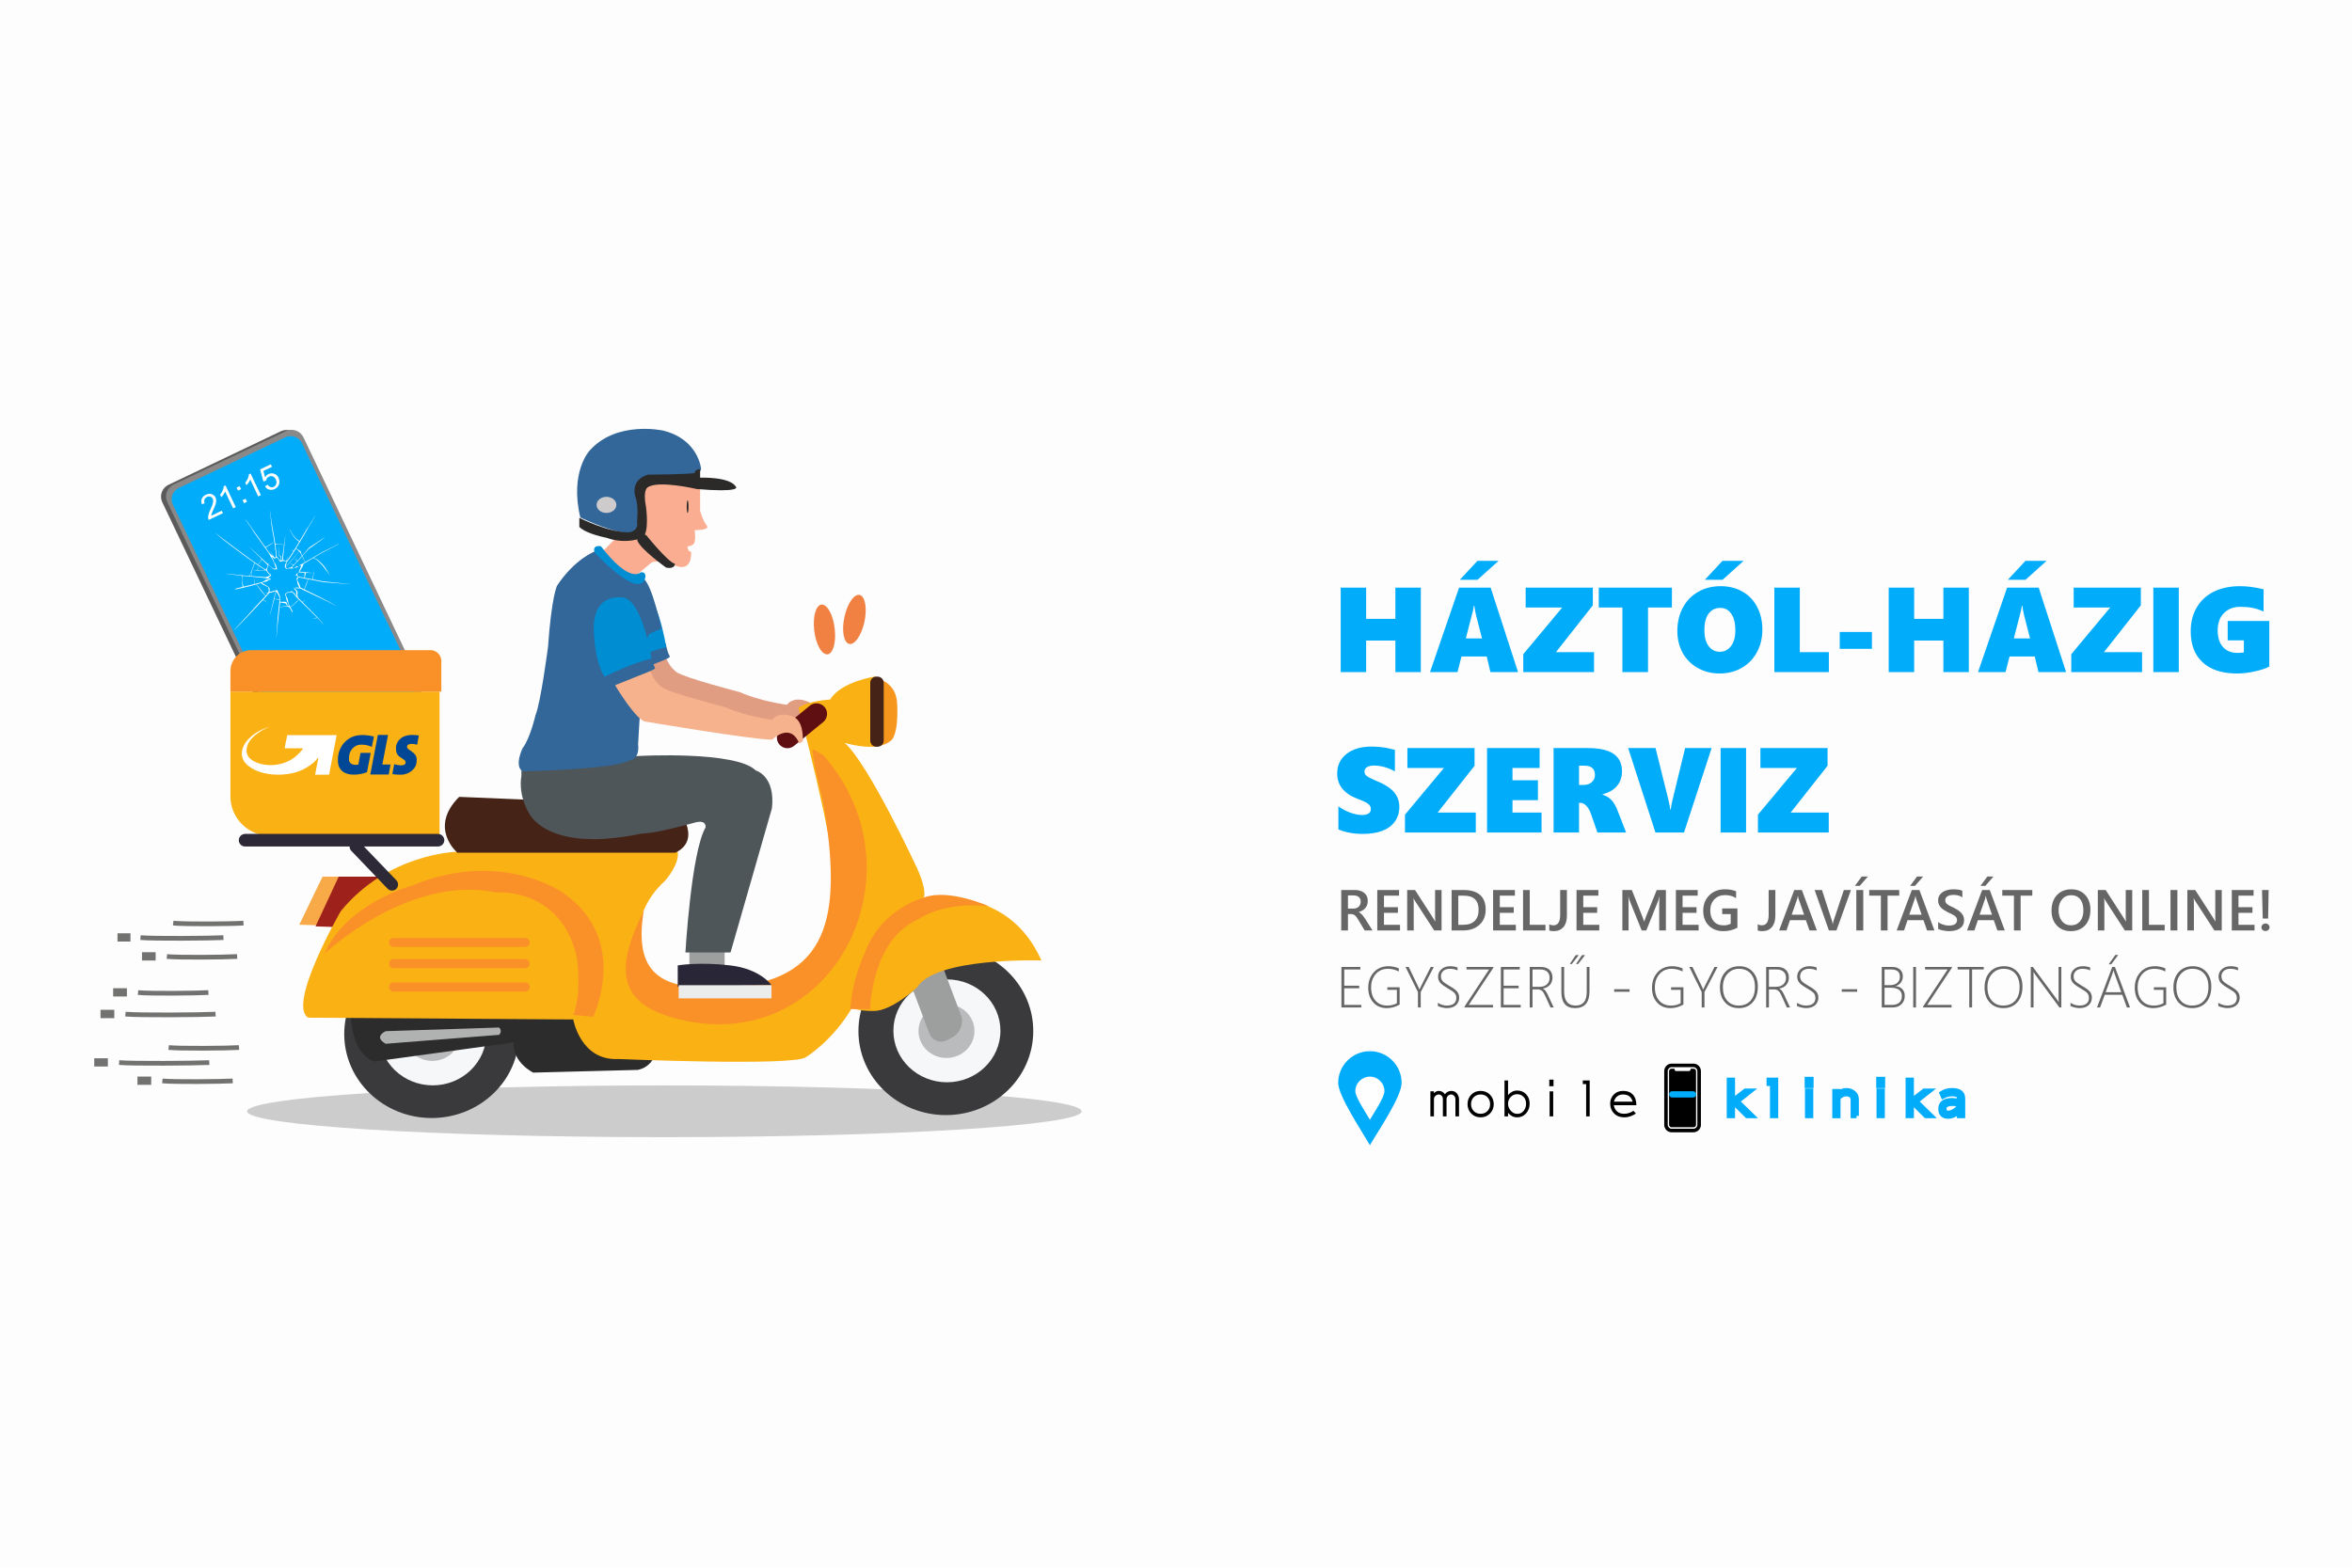 <?xml version="1.0" encoding="UTF-8"?>
<!DOCTYPE svg PUBLIC "-//W3C//DTD SVG 1.1//EN" "http://www.w3.org/Graphics/SVG/1.1/DTD/svg11.dtd">
<!-- Creator: CorelDRAW 2021 (64-Bit) -->
<svg xmlns="http://www.w3.org/2000/svg" xml:space="preserve" width="450px" height="300px" version="1.1" style="shape-rendering:geometricPrecision; text-rendering:geometricPrecision; image-rendering:optimizeQuality; fill-rule:evenodd; clip-rule:evenodd"
viewBox="0 0 450 300"
 xmlns:xlink="http://www.w3.org/1999/xlink"
 xmlns:xodm="http://www.corel.com/coreldraw/odm/2003">
 <defs>
  <style type="text/css">
   <![CDATA[
    .str0 {stroke:#01ACFA;stroke-width:0.9;stroke-miterlimit:22.926}
    .str1 {stroke:#727271;stroke-width:0.9;stroke-miterlimit:22.926}
    .fil12 {fill:none}
    .fil3 {fill:#FEFEFE}
    .fil5 {fill:black}
    .fil40 {fill:#004795}
    .fil33 {fill:#008DD2}
    .fil2 {fill:#01ACFA}
    .fil35 {fill:#292637}
    .fil30 {fill:#2B2A29}
    .fil18 {fill:#2C2C2C}
    .fil37 {fill:#2D2937}
    .fil29 {fill:#336699}
    .fil15 {fill:#3A3A3C}
    .fil24 {fill:#452317}
    .fil32 {fill:#4E565A}
    .fil8 {fill:#5B5B5B}
    .fil27 {fill:#5F0F12}
    .fil38 {fill:#727271}
    .fil9 {fill:#898989}
    .fil22 {fill:#9D9E9E}
    .fil20 {fill:#9E211B}
    .fil26 {fill:#B0B2B1}
    .fil17 {fill:#BABBBD}
    .fil13 {fill:#CCCCCC}
    .fil31 {fill:#CDCBCC}
    .fil14 {fill:#E09D82}
    .fil36 {fill:#EBECEC}
    .fil11 {fill:#F08143}
    .fil25 {fill:#F6961D}
    .fil34 {fill:#F6B28D}
    .fil16 {fill:#F6F7F9}
    .fil19 {fill:#F7AA47}
    .fil23 {fill:#FA9128}
    .fil28 {fill:#FAAD91}
    .fil21 {fill:#FAB114}
    .fil0 {fill:#FDFDFD}
    .fil6 {fill:#FEFEFE}
    .fil39 {fill:white}
    .fil4 {fill:black;fill-rule:nonzero}
    .fil1 {fill:#01ACFA;fill-rule:nonzero}
    .fil7 {fill:#666666;fill-rule:nonzero}
    .fil10 {fill:#FEFEFE;fill-rule:nonzero}
   ]]>
  </style>
 </defs>
 <g id="Layer_x0020_1">
  <rect class="fil0" y="-0.77" width="450" height="301.55"/>
  <path class="fil1" d="M266.97 128.61l0 -6.03 -5.59 0 0 6.03 -4.87 0 0 -16.16 4.87 0 0 5.98 5.59 0 0 -5.98 4.87 0 0 16.16 -4.87 0zm18.19 0l-0.71 -2.98 -4.83 0 -0.76 2.98 -5.26 0 5.56 -16.16 6.04 0 5.24 16.16 -5.28 0zm-3.07 -12.65l-0.12 0c-0.01,0.18 -0.06,0.47 -0.15,0.89 -0.09,0.41 -0.55,2.19 -1.37,5.32l3.09 0 -1.12 -4.4c-0.16,-0.64 -0.27,-1.25 -0.33,-1.81zm0.6 -5.01l-3.39 0 3.37 -3.62 4.04 0 -4.02 3.62zm15 13.85l7.29 0 0 3.81 -13.54 0 0 -3.42 7.45 -8.93 -6.99 0 0 -3.81 12.85 0 0 3.39 -7.06 8.96zm17.62 -8.54l0 12.35 -4.9 0 0 -12.35 -4.52 0 0 -3.81 13.99 0 0 3.81 -4.57 0zm21.88 4.22c0,1.62 -0.35,3.07 -1.05,4.35 -0.7,1.28 -1.67,2.28 -2.93,2.99 -1.25,0.71 -2.66,1.06 -4.21,1.06 -1.52,0 -2.9,-0.34 -4.14,-1.03 -1.24,-0.69 -2.21,-1.65 -2.91,-2.89 -0.68,-1.25 -1.03,-2.66 -1.03,-4.22 0,-1.65 0.35,-3.13 1.04,-4.44 0.7,-1.32 1.69,-2.33 2.95,-3.05 1.26,-0.72 2.69,-1.08 4.3,-1.08 1.55,0 2.93,0.34 4.15,1.03 1.23,0.69 2.17,1.67 2.83,2.95 0.67,1.27 1,2.71 1,4.33zm-5.17 0.14c0,-1.33 -0.25,-2.38 -0.77,-3.14 -0.51,-0.77 -1.2,-1.15 -2.09,-1.15 -0.97,0 -1.72,0.37 -2.26,1.1 -0.54,0.74 -0.81,1.77 -0.81,3.12 0,1.31 0.27,2.34 0.8,3.07 0.54,0.74 1.27,1.11 2.19,1.11 0.57,0 1.07,-0.17 1.52,-0.5 0.45,-0.33 0.8,-0.8 1.05,-1.42 0.25,-0.61 0.37,-1.34 0.37,-2.19zm-2.45 -9.67l-3.39 0 3.37 -3.62 4.04 0 -4.02 3.62zm9.91 17.66l0 -16.16 4.87 0 0 12.35 5.56 0 0 3.81 -10.43 0zm12.51 -4.44l0 -3.23 6.16 0 0 3.23 -6.16 0zm19.83 4.44l0 -6.03 -5.59 0 0 6.03 -4.87 0 0 -16.16 4.87 0 0 5.98 5.59 0 0 -5.98 4.87 0 0 16.16 -4.87 0zm18.19 0l-0.71 -2.98 -4.82 0 -0.77 2.98 -5.26 0 5.56 -16.16 6.05 0 5.24 16.16 -5.29 0zm-3.07 -12.65l-0.11 0c-0.02,0.18 -0.07,0.47 -0.16,0.89 -0.09,0.41 -0.55,2.19 -1.37,5.32l3.1 0 -1.13 -4.4c-0.16,-0.64 -0.27,-1.25 -0.33,-1.81zm0.6 -5.01l-3.39 0 3.37 -3.62 4.04 0 -4.02 3.62zm15 13.85l7.3 0 0 3.81 -13.55 0 0 -3.42 7.45 -8.93 -6.99 0 0 -3.81 12.85 0 0 3.39 -7.06 8.96zm9.45 3.81l0 -16.16 4.87 0 0 16.16 -4.87 0zm22.19 -1.07c-0.6,0.35 -1.51,0.66 -2.72,0.93 -1.21,0.28 -2.37,0.41 -3.46,0.41 -2.83,0 -5.02,-0.7 -6.56,-2.12 -1.54,-1.41 -2.3,-3.4 -2.3,-5.96 0,-1.71 0.38,-3.23 1.16,-4.56 0.78,-1.33 1.87,-2.34 3.29,-3.03 1.41,-0.69 3.07,-1.04 4.99,-1.04 1.4,0 2.9,0.2 4.5,0.6l0 4.25c-0.75,-0.34 -1.46,-0.57 -2.15,-0.7 -0.68,-0.13 -1.43,-0.2 -2.24,-0.2 -1.34,0 -2.4,0.4 -3.2,1.21 -0.79,0.8 -1.19,1.91 -1.19,3.31 0,1.35 0.34,2.4 1,3.16 0.67,0.76 1.59,1.14 2.79,1.14 0.55,0 0.96,-0.03 1.22,-0.1l0 -2.3 -3.09 0 0 -3.7 7.96 0 0 8.7zm-166.45 26.87c0,1.08 -0.29,2.01 -0.86,2.81 -0.58,0.8 -1.38,1.39 -2.42,1.78 -1.03,0.39 -2.28,0.58 -3.74,0.58 -1.69,0 -3.23,-0.28 -4.64,-0.85l0 -4.43c0.68,0.5 1.43,0.9 2.25,1.2 0.82,0.31 1.58,0.46 2.28,0.46 0.53,0 0.95,-0.1 1.24,-0.29 0.3,-0.19 0.44,-0.47 0.44,-0.84 0,-0.26 -0.07,-0.49 -0.22,-0.69 -0.14,-0.2 -0.37,-0.38 -0.66,-0.56 -0.3,-0.17 -0.85,-0.41 -1.66,-0.71 -2.6,-1 -3.9,-2.61 -3.9,-4.84 0,-1.57 0.6,-2.82 1.78,-3.75 1.19,-0.94 2.78,-1.41 4.78,-1.41 0.56,0 1.08,0.03 1.56,0.07 0.47,0.05 0.9,0.1 1.29,0.17 0.38,0.07 0.92,0.2 1.63,0.38l0 4.12c-1.37,-0.74 -2.7,-1.11 -4.02,-1.11 -0.54,0 -0.97,0.1 -1.31,0.3 -0.33,0.21 -0.49,0.48 -0.49,0.84 0,0.33 0.13,0.61 0.4,0.83 0.26,0.22 0.82,0.51 1.67,0.87 1.68,0.67 2.86,1.41 3.56,2.22 0.69,0.8 1.04,1.75 1.04,2.85zm7.33 1.09l7.3 0 0 3.81 -13.55 0 0 -3.41 7.45 -8.94 -6.99 0 0 -3.81 12.85 0 0 3.39 -7.06 8.96zm9.45 3.81l0 -16.16 10.06 0 0 3.81 -5.19 0 0 2.35 4.87 0 0 3.81 -4.87 0 0 2.38 5.56 0 0 3.81 -10.43 0zm21.12 0l-1.21 -3.48c-0.23,-0.69 -0.53,-1.22 -0.9,-1.62 -0.37,-0.38 -0.78,-0.58 -1.21,-0.58l-0.2 0 0 5.68 -4.87 0 0 -16.16 6.47 0c2.26,0 3.93,0.37 5.01,1.11 1.07,0.74 1.61,1.85 1.61,3.33 0,1.11 -0.31,2.04 -0.94,2.79 -0.62,0.76 -1.56,1.3 -2.8,1.64l0 0.04c0.69,0.21 1.26,0.55 1.71,1.03 0.46,0.47 0.87,1.17 1.22,2.11l1.6 4.11 -5.49 0zm-0.47 -11.03c0,-0.54 -0.16,-0.97 -0.49,-1.29 -0.33,-0.31 -0.85,-0.47 -1.55,-0.47l-1.01 0 0 3.69 0.88 0c0.66,0 1.18,-0.18 1.58,-0.55 0.39,-0.37 0.59,-0.83 0.59,-1.38zm17.04 11.03l-5.47 0 -5.22 -16.16 5.24 0 2.47 9.95c0.2,0.8 0.31,1.4 0.33,1.8l0.11 0c0.05,-0.5 0.17,-1.13 0.35,-1.87l2.4 -9.88 5.07 0 -5.28 16.16zm7 0l0 -16.16 4.87 0 0 16.16 -4.87 0zm13.4 -3.81l7.29 0 0 3.81 -13.55 0 0 -3.41 7.46 -8.94 -6.99 0 0 -3.81 12.85 0 0 3.39 -7.06 8.96z"/>
  <path class="fil2" d="M262.1 201.16c3.35,0 6.07,2.72 6.07,6.07 0,2.64 -4.58,9.34 -6.07,11.92 -1.54,-2.68 -6.07,-9.44 -6.07,-11.92 0,-3.35 2.72,-6.07 6.07,-6.07z"/>
  <path class="fil3" d="M262.1 206.03c1.54,0 2.78,1.25 2.78,2.78 0,1.21 -2.1,4.28 -2.78,5.47 -0.71,-1.23 -2.79,-4.33 -2.79,-5.47 0,-1.53 1.25,-2.78 2.79,-2.78z"/>
  <path class="fil1 str0" d="M330.82 213.54l0 -6.87 0.69 0 0 3.95 2.43 -1.86 0.97 0 -2.51 2 2.85 2.78 -0.99 0 -2.36 -2.35 -0.39 0.33 0 2.02 -0.69 0 0 0zm8.95 0l-0.68 0 0 -6.17 -0.65 0 0 -0.7 1.33 0 0 6.87 0 0zm6.77 -5.77l-0.81 0 0 -1.26 0.81 0 0 1.26zm-0.06 5.77l-0.69 0 0 -4.79 0.69 0 0 4.79zm8.72 0l-0.68 0 0 -3.08c0,-0.34 -0.12,-0.61 -0.35,-0.81 -0.23,-0.2 -0.54,-0.3 -0.95,-0.3 -0.31,0 -0.64,0.1 -0.97,0.3 -0.37,0.22 -0.56,0.49 -0.56,0.79l0 3.1 -0.68 0 0 -4.7 0.68 0 0 0.5c0.5,-0.45 1.01,-0.68 1.53,-0.68 0.54,0 1.01,0.15 1.4,0.46 0.39,0.3 0.58,0.73 0.58,1.27l0 3.15 0 0zm5.03 -5.77l-0.81 0 0 -1.26 0.81 0 0 1.26zm-0.06 5.77l-0.69 0 0 -4.79 0.69 0 0 4.79zm4.87 0l0 -6.87 0.69 0 0 3.95 2.43 -1.86 0.97 0 -2.51 2 2.85 2.78 -0.99 0 -2.36 -2.35 -0.39 0.33 0 2.02 -0.69 0 0 0zm9.82 -1.7l0 -0.43c-0.41,-0.15 -0.85,-0.22 -1.33,-0.22 -0.46,0 -0.84,0.08 -1.13,0.24 -0.29,0.16 -0.43,0.4 -0.43,0.73 0,0.27 0.07,0.48 0.2,0.62 0.14,0.14 0.33,0.21 0.57,0.21 0.63,0 1.34,-0.39 2.12,-1.15l0 0zm0.69 1.7l-0.69 0 0 -0.82c-0.72,0.62 -1.45,0.92 -2.18,0.92 -0.42,0 -0.75,-0.11 -0.99,-0.33 -0.27,-0.25 -0.4,-0.62 -0.4,-1.1 0,-0.49 0.15,-0.87 0.44,-1.14 0.36,-0.33 0.92,-0.5 1.7,-0.5 0.38,0 0.86,0.05 1.43,0.15l0 -0.48c0,-0.28 -0.07,-0.48 -0.22,-0.61 -0.21,-0.19 -0.6,-0.28 -1.15,-0.28 -0.43,0 -0.84,0.07 -1.25,0.22 -0.13,0.04 -0.29,0.12 -0.48,0.22l-0.25 -0.57c0.2,-0.13 0.37,-0.22 0.52,-0.28 0.45,-0.19 0.95,-0.28 1.49,-0.28 0.72,0 1.26,0.15 1.59,0.45 0.3,0.27 0.44,0.65 0.44,1.13l0 3.3 0 0z"/>
  <path class="fil4" d="M279.15 213.64l-0.69 0 0 -3.27c0,-0.29 -0.09,-0.52 -0.28,-0.7 -0.16,-0.15 -0.32,-0.23 -0.5,-0.23 -0.26,0 -0.48,0.09 -0.65,0.26 -0.18,0.16 -0.27,0.38 -0.27,0.66l0 3.28 -0.7 0 0 -3.29c0,-0.27 -0.07,-0.49 -0.23,-0.65 -0.15,-0.17 -0.34,-0.26 -0.58,-0.26 -0.21,0 -0.41,0.09 -0.61,0.27 -0.19,0.17 -0.29,0.39 -0.29,0.65l0 3.28 -0.68 0 0 -4.81 0.68 0 0 0.38c0.11,-0.13 0.24,-0.23 0.4,-0.32 0.16,-0.09 0.32,-0.13 0.49,-0.13 0.52,0 0.92,0.21 1.21,0.64 0.15,-0.21 0.33,-0.37 0.55,-0.48 0.23,-0.11 0.44,-0.16 0.66,-0.16 0.46,0 0.84,0.17 1.12,0.53 0.24,0.32 0.37,0.68 0.37,1.08l0 3.27 0 0zm6.64 -2.35c0,0.72 -0.24,1.32 -0.71,1.8 -0.48,0.49 -1.08,0.73 -1.8,0.73 -0.72,0 -1.32,-0.24 -1.79,-0.73 -0.47,-0.48 -0.71,-1.08 -0.71,-1.8 0,-0.71 0.23,-1.31 0.7,-1.8 0.47,-0.49 1.07,-0.73 1.8,-0.73 0.71,0 1.31,0.24 1.79,0.72 0.48,0.49 0.72,1.1 0.72,1.81l0 0zm-0.69 0c0,-0.53 -0.17,-0.97 -0.51,-1.32 -0.33,-0.35 -0.77,-0.53 -1.31,-0.53 -0.53,0 -0.97,0.18 -1.31,0.52 -0.35,0.35 -0.52,0.79 -0.52,1.33 0,0.53 0.17,0.96 0.51,1.32 0.35,0.36 0.78,0.53 1.32,0.53 0.53,0 0.96,-0.17 1.3,-0.52 0.35,-0.35 0.52,-0.79 0.52,-1.33l0 0zm6.88 -0.08c0,-0.53 -0.16,-0.97 -0.49,-1.31 -0.32,-0.34 -0.73,-0.51 -1.23,-0.51 -0.47,0 -0.87,0.17 -1.21,0.52 -0.35,0.34 -0.52,0.78 -0.52,1.31 0,0.51 0.17,0.95 0.53,1.34 0.34,0.39 0.73,0.58 1.16,0.58 0.09,0 0.15,0 0.17,0 0.45,0 0.83,-0.19 1.13,-0.57 0.31,-0.39 0.46,-0.84 0.46,-1.36l0 0zm-4.13 -4.45l0.68 0 0 2.79c0.27,-0.29 0.54,-0.5 0.81,-0.64 0.28,-0.15 0.59,-0.22 0.94,-0.22 0.69,0 1.26,0.24 1.71,0.71 0.45,0.47 0.67,1.07 0.67,1.79 0,0.74 -0.23,1.36 -0.68,1.87 -0.46,0.51 -1.03,0.76 -1.7,0.76 -0.35,0 -0.66,-0.07 -0.94,-0.21 -0.28,-0.14 -0.55,-0.35 -0.81,-0.64l0 0.67 -0.68 0 0 -6.88 0 0zm9.38 1.1l-0.81 0 0 -1.25 0.81 0 0 1.25zm-0.06 5.78l-0.69 0 0 -4.79 0.69 0 0 4.79zm6.98 0l-0.68 0 0 -6.18 -0.64 0 0 -0.7 1.32 0 0 6.88 0 0zm8.83 -0.58c-0.2,0.19 -0.51,0.36 -0.93,0.52 -0.41,0.16 -0.85,0.24 -1.29,0.24 -0.8,0 -1.45,-0.25 -1.95,-0.75 -0.5,-0.51 -0.74,-1.14 -0.74,-1.89 0,-0.67 0.23,-1.24 0.68,-1.72 0.46,-0.47 1.07,-0.7 1.81,-0.7 0.78,0 1.39,0.23 1.84,0.7 0.45,0.48 0.68,1.16 0.68,2.04l-4.32 0c0.09,0.51 0.3,0.91 0.64,1.2 0.34,0.3 0.8,0.44 1.36,0.44 0.3,0 0.61,-0.05 0.94,-0.16 0.33,-0.1 0.6,-0.24 0.82,-0.41l0.46 0.49zm-0.62 -2.24c-0.09,-0.42 -0.3,-0.76 -0.61,-1.01 -0.32,-0.24 -0.71,-0.37 -1.19,-0.37 -0.46,0 -0.84,0.12 -1.14,0.36 -0.31,0.24 -0.52,0.58 -0.63,1.02l3.57 0 0 0z"/>
  <path class="fil5" d="M318.41 204.95c0,-0.73 0.63,-1.41 1.37,-1.41l4.28 0c0.35,0 0.74,0.19 0.98,0.45 0.24,0.26 0.39,0.6 0.39,0.96l0 10.32c0,0.76 -0.65,1.41 -1.41,1.41l-4.21 0c-0.75,0 -1.4,-0.65 -1.4,-1.41l0 -10.32 0 0z"/>
  <path class="fil6" d="M319.08 204.95l0 10.32c0,0.38 0.35,0.73 0.73,0.73l4.21 0c0.39,0 0.73,-0.35 0.73,-0.73l0 -10.32c0,-0.22 -0.1,-0.39 -0.21,-0.5 -0.09,-0.1 -0.3,-0.23 -0.48,-0.23l-4.28 0c-0.33,0 -0.7,0.34 -0.7,0.73l0 0z"/>
  <path class="fil5" d="M319.34 215.27l0 -10.32c0,-0.22 0.22,-0.44 0.44,-0.44l0.53 0c0.18,0 -0.04,0.45 0.42,0.45l2.38 0c0.48,0 0.21,-0.45 0.46,-0.45l0.49 0c0.21,0 0.44,0.22 0.44,0.44l0 10.32c0,0.21 -0.23,0.44 -0.44,0.44l-4.28 0c-0.22,0 -0.44,-0.23 -0.44,-0.44z"/>
  <path class="fil2 str0" d="M319.92 209.27l4.02 0c0.08,0 0.14,0.05 0.14,0.1l0 0.1c0,0.05 -0.06,0.1 -0.14,0.1l-4.02 0c-0.07,0 -0.13,-0.05 -0.13,-0.1l0 -0.1c0,-0.05 0.06,-0.1 0.13,-0.1l0 0z"/>
  <path class="fil7" d="M262.6 178.06l-1.5 0 -1.24 -2.07c-0.11,-0.2 -0.22,-0.36 -0.32,-0.49 -0.11,-0.14 -0.22,-0.25 -0.33,-0.34 -0.11,-0.08 -0.23,-0.15 -0.36,-0.19 -0.13,-0.03 -0.27,-0.05 -0.44,-0.05l-0.51 0 0 3.14 -1.29 0 0 -7.75 2.55 0c0.37,0 0.7,0.04 1.01,0.13 0.31,0.08 0.57,0.22 0.8,0.39 0.23,0.18 0.4,0.39 0.53,0.66 0.13,0.26 0.19,0.56 0.19,0.91 0,0.27 -0.04,0.53 -0.12,0.76 -0.08,0.22 -0.19,0.43 -0.34,0.6 -0.15,0.18 -0.33,0.34 -0.54,0.46 -0.21,0.13 -0.45,0.23 -0.71,0.29l0 0.03c0.14,0.08 0.26,0.16 0.36,0.26 0.11,0.1 0.21,0.19 0.3,0.29 0.09,0.1 0.19,0.22 0.28,0.35 0.09,0.12 0.19,0.27 0.31,0.44l1.37 2.18zm-4.7 -6.71l0 2.52 1.07 0c0.19,0 0.38,-0.03 0.54,-0.09 0.17,-0.06 0.32,-0.15 0.44,-0.27 0.12,-0.11 0.22,-0.25 0.28,-0.42 0.07,-0.16 0.11,-0.35 0.11,-0.55 0,-0.37 -0.12,-0.67 -0.35,-0.87 -0.24,-0.21 -0.57,-0.32 -1.01,-0.32l-1.08 0zm9.96 6.71l-4.35 0 0 -7.75 4.17 0 0 1.09 -2.89 0 0 2.2 2.67 0 0 1.08 -2.67 0 0 2.29 3.07 0 0 1.09zm7.95 0l-1.41 0 -3.7 -5.7c-0.1,-0.14 -0.17,-0.29 -0.23,-0.44l-0.04 0c0.03,0.16 0.05,0.52 0.05,1.06l0 5.08 -1.25 0 0 -7.75 1.5 0 3.58 5.56c0.15,0.23 0.25,0.39 0.29,0.48l0.02 0c-0.03,-0.21 -0.05,-0.56 -0.05,-1.05l0 -4.99 1.24 0 0 7.75zm1.92 0l0 -7.75 2.23 0c2.86,0 4.29,1.26 4.29,3.78 0,1.19 -0.4,2.16 -1.19,2.88 -0.79,0.73 -1.86,1.09 -3.19,1.09l-2.14 0zm1.28 -6.66l0 5.57 1.02 0c0.91,0 1.61,-0.25 2.12,-0.74 0.5,-0.5 0.75,-1.2 0.75,-2.11 0,-1.81 -0.94,-2.72 -2.82,-2.72l-1.07 0zm11.01 6.66l-4.35 0 0 -7.75 4.17 0 0 1.09 -2.89 0 0 2.2 2.67 0 0 1.08 -2.67 0 0 2.29 3.07 0 0 1.09zm5.67 0l-4.29 0 0 -7.75 1.28 0 0 6.66 3.01 0 0 1.09zm4.1 -2.78c0,0.92 -0.23,1.63 -0.68,2.15 -0.46,0.51 -1.06,0.76 -1.82,0.76 -0.35,0 -0.64,-0.04 -0.87,-0.12l0 -1.21c0.21,0.14 0.47,0.21 0.8,0.21 0.86,0 1.28,-0.67 1.28,-1.99l0 -4.77 1.29 0 0 4.97zm6.19 2.78l-4.35 0 0 -7.75 4.18 0 0 1.09 -2.89 0 0 2.2 2.66 0 0 1.08 -2.66 0 0 2.29 3.06 0 0 1.09zm12.75 0l-1.28 0 0 -5.02c0,-0.41 0.03,-0.91 0.08,-1.5l-0.02 0c-0.08,0.33 -0.15,0.58 -0.21,0.73l-2.32 5.79 -0.88 0 -2.32 -5.75c-0.07,-0.17 -0.14,-0.43 -0.21,-0.77l-0.02 0c0.03,0.31 0.04,0.81 0.04,1.51l0 5.01 -1.19 0 0 -7.75 1.81 0 2.04 5.16c0.16,0.4 0.26,0.69 0.31,0.89l0.02 0c0.14,-0.41 0.24,-0.71 0.33,-0.91l2.07 -5.14 1.75 0 0 7.75zm6.26 0l-4.35 0 0 -7.75 4.17 0 0 1.09 -2.89 0 0 2.2 2.67 0 0 1.08 -2.67 0 0 2.29 3.07 0 0 1.09zm7.42 -0.53c-0.81,0.44 -1.7,0.66 -2.69,0.66 -1.15,0 -2.08,-0.36 -2.79,-1.07 -0.71,-0.71 -1.06,-1.66 -1.06,-2.83 0,-1.2 0.39,-2.19 1.16,-2.96 0.78,-0.77 1.77,-1.15 2.96,-1.15 0.86,0 1.59,0.13 2.17,0.38l0 1.32c-0.59,-0.39 -1.3,-0.59 -2.12,-0.59 -0.83,0 -1.5,0.27 -2.03,0.81 -0.53,0.55 -0.79,1.25 -0.79,2.12 0,0.89 0.23,1.59 0.68,2.1 0.45,0.51 1.07,0.76 1.85,0.76 0.53,0 0.99,-0.1 1.38,-0.31l0 -1.84 -1.63 0 0 -1.08 2.91 0 0 3.68zm7.26 -2.25c0,0.92 -0.23,1.63 -0.68,2.15 -0.45,0.51 -1.06,0.76 -1.82,0.76 -0.35,0 -0.64,-0.04 -0.87,-0.12l0 -1.21c0.21,0.14 0.47,0.21 0.8,0.21 0.86,0 1.29,-0.67 1.29,-1.99l0 -4.77 1.28 0 0 4.97zm7.95 2.78l-1.41 0 -0.7 -1.97 -3.04 0 -0.67 1.97 -1.41 0 2.9 -7.75 1.45 0 2.88 7.75zm-2.45 -3.02l-1.07 -3.09c-0.03,-0.1 -0.07,-0.27 -0.1,-0.49l-0.03 0c-0.03,0.21 -0.06,0.37 -0.1,0.49l-1.07 3.09 2.37 0zm8.97 -4.73l-2.78 7.75 -1.44 0 -2.74 -7.75 1.41 0 1.91 5.88c0.06,0.19 0.11,0.41 0.14,0.66l0.03 0c0.02,-0.21 0.07,-0.43 0.15,-0.67l1.96 -5.87 1.36 0zm2.35 7.75l-1.33 0 0 -7.75 1.33 0 0 7.75zm0.88 -10.32l-1.55 1.78 -0.93 0 1.31 -1.78 1.17 0zm6 3.66l-2.23 0 0 6.66 -1.28 0 0 -6.66 -2.23 0 0 -1.09 5.74 0 0 1.09zm6.74 6.66l-1.41 0 -0.69 -1.97 -3.05 0 -0.67 1.97 -1.41 0 2.9 -7.75 1.45 0 2.88 7.75zm-2.45 -3.02l-1.07 -3.09c-0.03,-0.1 -0.07,-0.27 -0.1,-0.49l-0.03 0c-0.03,0.21 -0.06,0.37 -0.1,0.49l-1.07 3.09 2.37 0zm0.28 -7.3l-1.55 1.78 -0.93 0 1.31 -1.78 1.17 0zm2.88 10.01l0 -1.32c0.12,0.11 0.26,0.2 0.42,0.29 0.17,0.09 0.34,0.16 0.53,0.22 0.18,0.06 0.36,0.1 0.55,0.14 0.18,0.03 0.35,0.04 0.51,0.04 0.54,0 0.94,-0.08 1.2,-0.26 0.27,-0.19 0.4,-0.45 0.4,-0.79 0,-0.18 -0.04,-0.34 -0.13,-0.48 -0.09,-0.13 -0.21,-0.26 -0.37,-0.37 -0.16,-0.11 -0.35,-0.22 -0.56,-0.32 -0.22,-0.1 -0.44,-0.21 -0.69,-0.32 -0.26,-0.14 -0.51,-0.28 -0.73,-0.43 -0.23,-0.14 -0.43,-0.3 -0.6,-0.48 -0.16,-0.17 -0.3,-0.37 -0.39,-0.59 -0.1,-0.22 -0.15,-0.48 -0.15,-0.77 0,-0.36 0.09,-0.68 0.25,-0.95 0.16,-0.27 0.38,-0.49 0.65,-0.67 0.27,-0.17 0.57,-0.3 0.92,-0.38 0.34,-0.09 0.69,-0.13 1.04,-0.13 0.82,0 1.41,0.09 1.78,0.28l0 1.26c-0.44,-0.31 -1.01,-0.47 -1.7,-0.47 -0.19,0 -0.38,0.02 -0.57,0.05 -0.19,0.04 -0.36,0.1 -0.51,0.18 -0.15,0.08 -0.27,0.19 -0.36,0.32 -0.1,0.13 -0.14,0.29 -0.14,0.47 0,0.17 0.03,0.32 0.1,0.45 0.08,0.13 0.18,0.24 0.32,0.35 0.14,0.1 0.31,0.2 0.51,0.3 0.2,0.1 0.43,0.21 0.69,0.32 0.27,0.14 0.53,0.29 0.77,0.45 0.24,0.15 0.45,0.32 0.63,0.51 0.18,0.19 0.33,0.4 0.43,0.63 0.11,0.22 0.16,0.48 0.16,0.77 0,0.4 -0.08,0.73 -0.23,1 -0.16,0.27 -0.38,0.49 -0.64,0.66 -0.27,0.17 -0.58,0.29 -0.93,0.37 -0.35,0.07 -0.72,0.11 -1.11,0.11 -0.13,0 -0.29,-0.01 -0.48,-0.03 -0.19,-0.02 -0.38,-0.05 -0.58,-0.09 -0.2,-0.03 -0.39,-0.08 -0.56,-0.13 -0.18,-0.06 -0.32,-0.12 -0.43,-0.19zm12.75 0.31l-1.41 0 -0.7 -1.97 -3.04 0 -0.67 1.97 -1.41 0 2.9 -7.75 1.45 0 2.88 7.75zm-2.45 -3.02l-1.07 -3.09c-0.03,-0.1 -0.07,-0.27 -0.1,-0.49l-0.03 0c-0.03,0.21 -0.06,0.37 -0.1,0.49l-1.07 3.09 2.37 0zm0.28 -7.3l-1.55 1.78 -0.93 0 1.31 -1.78 1.17 0zm7.43 3.66l-2.23 0 0 6.66 -1.28 0 0 -6.66 -2.23 0 0 -1.09 5.74 0 0 1.09zm7.37 6.79c-1.12,0 -2.01,-0.36 -2.68,-1.09 -0.68,-0.72 -1.01,-1.66 -1.01,-2.82 0,-1.25 0.34,-2.25 1.03,-2.99 0.68,-0.74 1.61,-1.11 2.78,-1.11 1.09,0 1.97,0.36 2.63,1.08 0.67,0.72 1,1.66 1,2.83 0,1.26 -0.34,2.26 -1.02,3 -0.68,0.73 -1.59,1.1 -2.73,1.1zm0.06 -6.88c-0.71,0 -1.29,0.26 -1.73,0.79 -0.45,0.53 -0.67,1.23 -0.67,2.1 0,0.86 0.22,1.55 0.65,2.08 0.43,0.52 1,0.79 1.7,0.79 0.74,0 1.32,-0.25 1.75,-0.75 0.43,-0.51 0.65,-1.21 0.65,-2.11 0,-0.92 -0.21,-1.64 -0.63,-2.14 -0.41,-0.51 -0.99,-0.76 -1.72,-0.76zm11.69 6.75l-1.41 0 -3.7 -5.7c-0.1,-0.14 -0.17,-0.29 -0.23,-0.44l-0.04 0c0.03,0.16 0.05,0.52 0.05,1.06l0 5.08 -1.25 0 0 -7.75 1.5 0 3.58 5.56c0.15,0.23 0.25,0.39 0.29,0.48l0.02 0c-0.03,-0.21 -0.05,-0.56 -0.05,-1.05l0 -4.99 1.24 0 0 7.75zm6.21 0l-4.29 0 0 -7.75 1.28 0 0 6.66 3.01 0 0 1.09zm2.43 0l-1.32 0 0 -7.75 1.32 0 0 7.75zm8.49 0l-1.41 0 -3.7 -5.7c-0.1,-0.14 -0.17,-0.29 -0.23,-0.44l-0.04 0c0.03,0.16 0.05,0.52 0.05,1.06l0 5.08 -1.25 0 0 -7.75 1.5 0 3.58 5.56c0.15,0.23 0.25,0.39 0.29,0.48l0.02 0c-0.03,-0.21 -0.05,-0.56 -0.05,-1.05l0 -4.99 1.24 0 0 7.75zm6.27 0l-4.35 0 0 -7.75 4.17 0 0 1.09 -2.89 0 0 2.2 2.67 0 0 1.08 -2.67 0 0 2.29 3.07 0 0 1.09zm2.7 -7.75l-0.1 5.47 -1.03 0 -0.14 -5.47 1.27 0zm-0.6 7.86c-0.22,0 -0.4,-0.07 -0.55,-0.21 -0.15,-0.14 -0.23,-0.31 -0.23,-0.5 0,-0.21 0.08,-0.38 0.23,-0.53 0.15,-0.14 0.33,-0.21 0.55,-0.21 0.21,0 0.39,0.07 0.54,0.21 0.16,0.15 0.23,0.32 0.23,0.53 0,0.19 -0.07,0.36 -0.23,0.5 -0.15,0.14 -0.33,0.21 -0.54,0.21zm-176.8 14.62l0 -7.75 3.62 0 0 0.48 -3.08 0 0 3.11 2.86 0 0 0.49 -2.86 0 0 3.18 3.26 0 0 0.49 -3.8 0zm11.14 -0.55c-0.8,0.45 -1.62,0.68 -2.47,0.68 -1.06,0 -1.91,-0.36 -2.56,-1.08 -0.65,-0.71 -0.98,-1.65 -0.98,-2.82 0,-1.17 0.35,-2.15 1.05,-2.94 0.7,-0.78 1.64,-1.18 2.82,-1.18 0.68,0 1.34,0.14 1.98,0.41l0 0.59c-0.7,-0.34 -1.39,-0.51 -2.06,-0.51 -0.97,0 -1.76,0.33 -2.35,1 -0.59,0.67 -0.89,1.52 -0.89,2.55 0,1.09 0.28,1.94 0.84,2.56 0.56,0.62 1.31,0.93 2.25,0.93 0.7,0 1.31,-0.15 1.84,-0.45l0 -2.56 -1.83 0 0 -0.49 2.36 0 0 3.31zm4.03 -2.4l0 2.95 -0.53 0 0 -2.94 -2.37 -4.81 0.6 0 1.8 3.73c0.07,0.13 0.15,0.32 0.25,0.57l0.02 0c0.05,-0.13 0.14,-0.32 0.26,-0.56l1.89 -3.74 0.58 0 -2.5 4.8zm3.28 2.67l0 -0.61c0.55,0.35 1.11,0.53 1.68,0.53 0.61,0 1.07,-0.12 1.38,-0.37 0.31,-0.26 0.47,-0.61 0.47,-1.06 0,-0.4 -0.11,-0.71 -0.32,-0.95 -0.21,-0.24 -0.66,-0.56 -1.37,-0.96 -0.78,-0.46 -1.28,-0.84 -1.49,-1.15 -0.2,-0.31 -0.31,-0.67 -0.31,-1.07 0,-0.55 0.21,-1.01 0.64,-1.39 0.42,-0.39 0.99,-0.58 1.7,-0.58 0.46,0 0.92,0.08 1.38,0.24l0 0.56c-0.45,-0.21 -0.94,-0.31 -1.45,-0.31 -0.53,0 -0.95,0.13 -1.26,0.4 -0.3,0.27 -0.46,0.61 -0.46,1.02 0,0.39 0.11,0.71 0.32,0.94 0.21,0.24 0.67,0.55 1.37,0.96 0.72,0.41 1.2,0.77 1.44,1.09 0.24,0.32 0.36,0.69 0.36,1.1 0,0.6 -0.21,1.08 -0.62,1.46 -0.41,0.37 -0.99,0.56 -1.75,0.56 -0.26,0 -0.57,-0.04 -0.92,-0.13 -0.34,-0.08 -0.61,-0.17 -0.79,-0.28zm5.91 -0.21l4.64 0 0 0.49 -5.45 0 0 -0.17 4.7 -7.1 -4.32 0 0 -0.48 5.14 0 0 0.14 -4.71 7.12zm6.14 0.49l0 -7.75 3.62 0 0 0.48 -3.09 0 0 3.11 2.87 0 0 0.49 -2.87 0 0 3.18 3.27 0 0 0.49 -3.8 0zm9.5 0l-1.03 -2.27c-0.22,-0.47 -0.43,-0.79 -0.64,-0.95 -0.22,-0.16 -0.48,-0.24 -0.8,-0.24l-0.97 0 0 3.46 -0.53 0 0 -7.75 2.16 0c0.68,0 1.22,0.18 1.61,0.55 0.39,0.37 0.58,0.86 0.58,1.46 0,0.56 -0.16,1.03 -0.48,1.4 -0.32,0.38 -0.77,0.62 -1.34,0.72l0 0.03c0.3,0.12 0.6,0.49 0.9,1.11l1.15 2.48 -0.61 0zm-3.44 -7.27l0 3.32 1.34 0c0.59,0 1.06,-0.15 1.41,-0.46 0.35,-0.31 0.52,-0.74 0.52,-1.28 0,-0.49 -0.16,-0.88 -0.47,-1.16 -0.31,-0.28 -0.76,-0.42 -1.35,-0.42l-1.45 0zm10.9 4.17c0,2.15 -0.92,3.23 -2.76,3.23 -1.75,0 -2.62,-1.04 -2.62,-3.11l0 -4.77 0.53 0 0 4.69c0,1.8 0.73,2.7 2.2,2.7 1.41,0 2.12,-0.87 2.12,-2.62l0 -4.77 0.53 0 0 4.65zm-2.18 -5.21l-0.4 0 1.14 -1.71 0.6 0 -1.34 1.71zm-1.2 0l-0.39 0 1.14 -1.71 0.59 0 -1.34 1.71zm8.1 5.31l0 -0.49 2.95 0 0 0.49 -2.95 0zm13.25 2.45c-0.8,0.45 -1.63,0.68 -2.47,0.68 -1.06,0 -1.91,-0.36 -2.57,-1.08 -0.65,-0.71 -0.97,-1.65 -0.97,-2.82 0,-1.17 0.35,-2.15 1.05,-2.94 0.7,-0.78 1.64,-1.18 2.82,-1.18 0.68,0 1.34,0.14 1.98,0.41l0 0.59c-0.7,-0.34 -1.39,-0.51 -2.06,-0.51 -0.97,0 -1.76,0.33 -2.35,1 -0.59,0.67 -0.89,1.52 -0.89,2.55 0,1.09 0.28,1.94 0.84,2.56 0.55,0.62 1.3,0.93 2.25,0.93 0.7,0 1.31,-0.15 1.84,-0.45l0 -2.56 -1.83 0 0 -0.49 2.36 0 0 3.31zm4.03 -2.4l0 2.95 -0.53 0 0 -2.94 -2.37 -4.81 0.6 0 1.8 3.73c0.06,0.13 0.14,0.32 0.24,0.57l0.02 0c0.05,-0.13 0.14,-0.32 0.27,-0.56l1.89 -3.74 0.58 0 -2.5 4.8zm6.56 3.08c-1.1,0 -1.97,-0.37 -2.62,-1.09 -0.65,-0.73 -0.98,-1.68 -0.98,-2.84 0,-1.24 0.34,-2.23 1.01,-2.97 0.66,-0.74 1.58,-1.12 2.73,-1.12 1.05,0 1.89,0.36 2.54,1.07 0.65,0.72 0.97,1.66 0.97,2.82 0,1.28 -0.33,2.29 -0.99,3.02 -0.67,0.74 -1.55,1.11 -2.66,1.11zm0.05 -7.53c-0.9,0 -1.64,0.33 -2.22,0.98 -0.58,0.65 -0.87,1.51 -0.87,2.56 0,1.07 0.27,1.92 0.82,2.55 0.55,0.64 1.29,0.95 2.21,0.95 0.95,0 1.71,-0.31 2.27,-0.94 0.56,-0.62 0.84,-1.49 0.84,-2.61 0,-1.1 -0.27,-1.95 -0.82,-2.57 -0.55,-0.61 -1.29,-0.92 -2.23,-0.92zm9.15 7.4l-1.03 -2.27c-0.21,-0.47 -0.42,-0.79 -0.64,-0.95 -0.21,-0.16 -0.48,-0.24 -0.8,-0.24l-0.96 0 0 3.46 -0.53 0 0 -7.75 2.15 0c0.68,0 1.22,0.18 1.61,0.55 0.39,0.37 0.59,0.86 0.59,1.46 0,0.56 -0.16,1.03 -0.48,1.4 -0.32,0.38 -0.77,0.62 -1.35,0.72l0 0.03c0.31,0.12 0.61,0.49 0.9,1.11l1.15 2.48 -0.61 0zm-3.43 -7.27l0 3.32 1.34 0c0.59,0 1.06,-0.15 1.4,-0.46 0.35,-0.31 0.53,-0.74 0.53,-1.28 0,-0.49 -0.16,-0.88 -0.48,-1.16 -0.31,-0.28 -0.76,-0.42 -1.34,-0.42l-1.45 0zm5.37 6.99l0 -0.61c0.55,0.35 1.12,0.53 1.68,0.53 0.61,0 1.07,-0.12 1.38,-0.37 0.31,-0.26 0.47,-0.61 0.47,-1.06 0,-0.4 -0.1,-0.71 -0.31,-0.95 -0.21,-0.24 -0.67,-0.56 -1.37,-0.96 -0.79,-0.46 -1.28,-0.84 -1.49,-1.15 -0.21,-0.31 -0.32,-0.67 -0.32,-1.07 0,-0.55 0.22,-1.01 0.64,-1.39 0.43,-0.39 0.99,-0.58 1.7,-0.58 0.46,0 0.92,0.08 1.38,0.24l0 0.56c-0.45,-0.21 -0.93,-0.31 -1.45,-0.31 -0.53,0 -0.94,0.13 -1.25,0.4 -0.31,0.27 -0.46,0.61 -0.46,1.02 0,0.39 0.1,0.71 0.31,0.94 0.22,0.24 0.67,0.55 1.37,0.96 0.72,0.41 1.21,0.77 1.45,1.09 0.24,0.32 0.36,0.69 0.36,1.1 0,0.6 -0.21,1.08 -0.62,1.46 -0.42,0.37 -1,0.56 -1.75,0.56 -0.27,0 -0.58,-0.04 -0.92,-0.13 -0.35,-0.08 -0.61,-0.17 -0.8,-0.28zm8.57 -2.72l0 -0.49 2.95 0 0 0.49 -2.95 0zm7.65 3l0 -7.75 2.04 0c0.6,0 1.09,0.16 1.45,0.49 0.36,0.33 0.54,0.76 0.54,1.3 0,0.45 -0.12,0.84 -0.36,1.17 -0.24,0.33 -0.57,0.56 -1,0.7l0 0.02c0.53,0.05 0.96,0.24 1.27,0.57 0.31,0.34 0.46,0.76 0.46,1.28 0,0.65 -0.21,1.18 -0.63,1.6 -0.42,0.41 -0.98,0.62 -1.69,0.62l-2.08 0zm0.53 -7.27l0 3 1.08 0c0.57,0 1.02,-0.14 1.35,-0.43 0.34,-0.29 0.51,-0.68 0.51,-1.17 0,-0.93 -0.55,-1.4 -1.65,-1.4l-1.29 0zm0 3.49l0 3.29 1.44 0c0.61,0 1.07,-0.15 1.4,-0.44 0.32,-0.29 0.48,-0.71 0.48,-1.24 0,-1.07 -0.73,-1.61 -2.18,-1.61l-1.14 0zm5.49 3.78l0 -7.75 0.53 0 0 7.75 -0.53 0zm2.69 -0.49l4.64 0 0 0.49 -5.45 0 0 -0.17 4.7 -7.1 -4.32 0 0 -0.48 5.15 0 0 0.14 -4.72 7.12zm8.57 -6.78l0 7.27 -0.54 0 0 -7.27 -2.23 0 0 -0.48 5 0 0 0.48 -2.23 0zm5.99 7.4c-1.1,0 -1.97,-0.37 -2.62,-1.09 -0.66,-0.73 -0.98,-1.68 -0.98,-2.84 0,-1.24 0.33,-2.23 1,-2.97 0.67,-0.74 1.58,-1.12 2.74,-1.12 1.05,0 1.89,0.36 2.54,1.07 0.65,0.72 0.97,1.66 0.97,2.82 0,1.28 -0.33,2.29 -0.99,3.02 -0.67,0.74 -1.55,1.11 -2.66,1.11zm0.05 -7.53c-0.9,0 -1.64,0.33 -2.22,0.98 -0.59,0.65 -0.88,1.51 -0.88,2.56 0,1.07 0.28,1.92 0.83,2.55 0.55,0.64 1.28,0.95 2.2,0.95 0.96,0 1.72,-0.31 2.28,-0.94 0.56,-0.62 0.84,-1.49 0.84,-2.61 0,-1.1 -0.28,-1.95 -0.82,-2.57 -0.55,-0.61 -1.29,-0.92 -2.23,-0.92zm10.67 7.4l-4.62 -6.27c-0.1,-0.12 -0.18,-0.25 -0.25,-0.38l-0.07 -0.1 -0.02 0c0,0.09 0.01,0.2 0.01,0.34l0 6.41 -0.53 0 0 -7.75 0.4 0 4.59 6.2c0.1,0.14 0.21,0.31 0.33,0.5l0.03 0c-0.02,-0.25 -0.03,-0.47 -0.03,-0.65l0 -6.05 0.53 0 0 7.75 -0.37 0zm2.12 -0.28l0 -0.61c0.55,0.35 1.12,0.53 1.68,0.53 0.61,0 1.07,-0.12 1.38,-0.37 0.31,-0.26 0.47,-0.61 0.47,-1.06 0,-0.4 -0.1,-0.71 -0.31,-0.95 -0.21,-0.24 -0.67,-0.56 -1.37,-0.96 -0.79,-0.46 -1.28,-0.84 -1.49,-1.15 -0.21,-0.31 -0.31,-0.67 -0.31,-1.07 0,-0.55 0.21,-1.01 0.63,-1.39 0.43,-0.39 0.99,-0.58 1.7,-0.58 0.46,0 0.92,0.08 1.38,0.24l0 0.56c-0.45,-0.21 -0.93,-0.31 -1.45,-0.31 -0.53,0 -0.94,0.13 -1.25,0.4 -0.31,0.27 -0.46,0.61 -0.46,1.02 0,0.39 0.1,0.71 0.31,0.94 0.22,0.24 0.67,0.55 1.37,0.96 0.72,0.41 1.21,0.77 1.45,1.09 0.24,0.32 0.36,0.69 0.36,1.1 0,0.6 -0.21,1.08 -0.62,1.46 -0.42,0.37 -1,0.56 -1.75,0.56 -0.27,0 -0.58,-0.04 -0.92,-0.13 -0.35,-0.08 -0.61,-0.17 -0.8,-0.28zm10.79 0.28l-0.88 -2.42 -3.36 0 -0.89 2.42 -0.59 0 2.92 -7.75 0.51 0 2.89 7.75 -0.6 0zm-2.37 -6.49c-0.05,-0.11 -0.08,-0.21 -0.1,-0.32 -0.03,-0.09 -0.05,-0.18 -0.08,-0.27l-0.03 0c-0.06,0.24 -0.12,0.43 -0.17,0.58l-1.31 3.59 2.99 0 -1.3 -3.58zm-0.61 -1.78l-0.49 0 1.26 -1.78 0.56 0 -1.33 1.78zm10.5 7.72c-0.8,0.45 -1.63,0.68 -2.47,0.68 -1.06,0 -1.91,-0.36 -2.57,-1.08 -0.65,-0.71 -0.97,-1.65 -0.97,-2.82 0,-1.17 0.35,-2.15 1.05,-2.94 0.7,-0.78 1.64,-1.18 2.82,-1.18 0.68,0 1.34,0.14 1.98,0.41l0 0.59c-0.7,-0.34 -1.39,-0.51 -2.06,-0.51 -0.97,0 -1.76,0.33 -2.35,1 -0.59,0.67 -0.89,1.52 -0.89,2.55 0,1.09 0.28,1.94 0.84,2.56 0.55,0.62 1.3,0.93 2.25,0.93 0.7,0 1.31,-0.15 1.84,-0.45l0 -2.56 -1.83 0 0 -0.49 2.36 0 0 3.31zm4.98 0.68c-1.1,0 -1.97,-0.37 -2.62,-1.09 -0.65,-0.73 -0.98,-1.68 -0.98,-2.84 0,-1.24 0.34,-2.23 1.01,-2.97 0.66,-0.74 1.58,-1.12 2.73,-1.12 1.05,0 1.9,0.36 2.54,1.07 0.65,0.72 0.97,1.66 0.97,2.82 0,1.28 -0.33,2.29 -0.99,3.02 -0.67,0.74 -1.55,1.11 -2.66,1.11zm0.05 -7.53c-0.9,0 -1.64,0.33 -2.22,0.98 -0.58,0.65 -0.87,1.51 -0.87,2.56 0,1.07 0.27,1.92 0.82,2.55 0.55,0.64 1.29,0.95 2.21,0.95 0.95,0 1.71,-0.31 2.27,-0.94 0.56,-0.62 0.84,-1.49 0.84,-2.61 0,-1.1 -0.27,-1.95 -0.82,-2.57 -0.55,-0.61 -1.29,-0.92 -2.23,-0.92zm4.94 7.12l0 -0.61c0.56,0.35 1.12,0.53 1.69,0.53 0.6,0 1.06,-0.12 1.38,-0.37 0.31,-0.26 0.47,-0.61 0.47,-1.06 0,-0.4 -0.11,-0.71 -0.32,-0.95 -0.21,-0.24 -0.67,-0.56 -1.37,-0.96 -0.78,-0.46 -1.28,-0.84 -1.49,-1.15 -0.21,-0.31 -0.31,-0.67 -0.31,-1.07 0,-0.55 0.21,-1.01 0.63,-1.39 0.43,-0.39 1,-0.58 1.71,-0.58 0.46,0 0.92,0.08 1.38,0.24l0 0.56c-0.46,-0.21 -0.94,-0.31 -1.46,-0.31 -0.52,0 -0.94,0.13 -1.25,0.4 -0.3,0.27 -0.46,0.61 -0.46,1.02 0,0.39 0.11,0.71 0.32,0.94 0.21,0.24 0.66,0.55 1.36,0.96 0.73,0.41 1.21,0.77 1.45,1.09 0.24,0.32 0.36,0.69 0.36,1.1 0,0.6 -0.21,1.08 -0.62,1.46 -0.41,0.37 -0.99,0.56 -1.75,0.56 -0.26,0 -0.57,-0.04 -0.92,-0.13 -0.35,-0.08 -0.61,-0.17 -0.8,-0.28z"/>
  <path class="fil8" d="M53.76 82.52l-21.52 10.25c-1.25,0.6 -1.79,2.09 -1.19,3.34l22.56 47.38c0.58,1.26 2.09,1.79 3.33,1.18l21.53 -10.23c1.24,-0.6 1.79,-2.11 1.18,-3.36l-22.56 -47.37c-0.58,-1.25 -2.09,-1.78 -3.33,-1.19l0 0z"/>
  <path class="fil9" d="M54.72 82.5l-21.52 10.23c-1.25,0.61 -1.79,2.11 -1.19,3.36l22.39 47.02c0.58,1.24 2.09,1.79 3.33,1.19l21.53 -10.24c1.24,-0.6 1.79,-2.11 1.19,-3.35l-22.39 -47.02c-0.59,-1.25 -2.1,-1.79 -3.34,-1.19z"/>
  <path class="fil2" d="M54.59 83.69l-20.39 9.7c-1.19,0.57 -1.7,2 -1.13,3.17l21.63 45.44c0.55,1.16 1.98,1.67 3.17,1.11l20.39 -9.71c1.19,-0.56 1.69,-1.98 1.13,-3.16l-21.62 -45.44c-0.56,-1.17 -2,-1.68 -3.18,-1.11z"/>
  <path class="fil10" d="M42.43 97.73l0.23 0.47 -2.73 1.3c-0.06,-0.11 -0.1,-0.25 -0.1,-0.38 -0.02,-0.22 0,-0.45 0.08,-0.7 0.05,-0.26 0.19,-0.56 0.36,-0.94 0.28,-0.58 0.43,-1.02 0.49,-1.3 0.05,-0.3 0.03,-0.54 -0.04,-0.73 -0.12,-0.21 -0.27,-0.34 -0.47,-0.4 -0.21,-0.08 -0.44,-0.06 -0.66,0.06 -0.25,0.11 -0.4,0.28 -0.47,0.49 -0.1,0.22 -0.06,0.45 0.05,0.71l-0.54 0.19c-0.15,-0.39 -0.15,-0.75 -0.02,-1.07 0.13,-0.3 0.39,-0.57 0.79,-0.76 0.4,-0.18 0.75,-0.22 1.09,-0.11 0.34,0.11 0.59,0.32 0.74,0.66 0.09,0.15 0.13,0.34 0.13,0.53 0.02,0.19 -0.02,0.41 -0.09,0.66 -0.08,0.26 -0.21,0.62 -0.44,1.11 -0.19,0.4 -0.3,0.66 -0.34,0.79 -0.03,0.13 -0.07,0.26 -0.07,0.38l2.01 -0.96 0 0zm2.68 -0.68l-0.51 0.22 -1.53 -3.22c-0.07,0.17 -0.17,0.38 -0.32,0.59 -0.13,0.2 -0.28,0.37 -0.41,0.51l-0.23 -0.49c0.23,-0.27 0.4,-0.55 0.51,-0.83 0.13,-0.31 0.19,-0.55 0.19,-0.78l0.34 -0.15 1.96 4.15zm0.43 -3.17l-0.28 -0.58 0.58 -0.27 0.29 0.57 -0.59 0.28 0 0zm1.15 2.41l-0.28 -0.58 0.58 -0.26 0.26 0.56 -0.56 0.29 0 -0.01zm3.22 -1.54l-0.51 0.24 -1.52 -3.22c-0.08,0.17 -0.17,0.36 -0.32,0.59 -0.15,0.2 -0.28,0.37 -0.42,0.5l-0.22 -0.49c0.22,-0.26 0.39,-0.54 0.51,-0.84 0.13,-0.29 0.18,-0.55 0.18,-0.76l0.33 -0.15 1.97 4.13 0 0zm0.79 -1.7l0.51 -0.3c0.15,0.25 0.34,0.4 0.55,0.45 0.21,0.08 0.41,0.06 0.6,-0.03 0.27,-0.14 0.42,-0.32 0.49,-0.59 0.1,-0.26 0.06,-0.54 -0.09,-0.85 -0.13,-0.28 -0.32,-0.47 -0.57,-0.56 -0.22,-0.1 -0.49,-0.08 -0.75,0.05 -0.17,0.08 -0.28,0.19 -0.38,0.33 -0.09,0.13 -0.15,0.28 -0.17,0.43l-0.51 0.15 -0.62 -2.3 2.06 -0.98 0.22 0.49 -1.64 0.77 0.31 1.23c0.17,-0.28 0.39,-0.51 0.66,-0.62 0.35,-0.17 0.71,-0.19 1.09,-0.06 0.36,0.13 0.64,0.38 0.83,0.77 0.17,0.38 0.2,0.76 0.13,1.13 -0.11,0.46 -0.4,0.8 -0.85,1.02 -0.38,0.17 -0.73,0.21 -1.07,0.11 -0.34,-0.09 -0.61,-0.3 -0.79,-0.64l-0.01 0z"/>
  <path class="fil11" d="M164.52 113.86c-1.06,-0.3 -2.36,1.54 -2.94,4.13 -0.59,2.58 -0.19,4.91 0.85,5.22 1.03,0.32 2.35,-1.53 2.94,-4.11 0.58,-2.58 0.18,-4.94 -0.85,-5.24z"/>
  <polyline class="fil12" points="163.75,131.69 166.5,124.11 163.39,119.63 "/>
  <path class="fil13" d="M127.11 207.71c-44.1,0 -79.83,2.23 -79.83,4.96 0,2.71 35.73,4.94 79.83,4.94 44.1,0 79.83,-2.23 79.83,-4.94 0,-2.73 -35.73,-4.96 -79.83,-4.96l0 0z"/>
  <path class="fil14" d="M156.41 139c0,0 0.34,-4.13 -2.07,-4.82 0,0 -2.41,-1.04 -3.79,0.69 0,0 -5.18,-0.69 -8.97,-2.41 0,0 -10.68,-2.77 -12.08,-3.81 0,0 -1.71,-1.03 -2.41,-3.78 0,0 -5.5,0.69 -6.54,3.44 0,0 4.13,6.9 5.86,6.9 0,0 20.34,3.45 24.14,3.45 0,0 3.45,-3.45 5.17,0.7 0,0 -0.15,0.19 0.7,-0.36l-0.01 0z"/>
  <path class="fil15" d="M82.59 181.8c-9.23,0 -16.73,7.2 -16.73,16.08 0,8.87 7.5,16.07 16.73,16.07 9.24,0 16.72,-7.2 16.72,-16.07 0,-8.88 -7.48,-16.08 -16.72,-16.08z"/>
  <path class="fil16" d="M82.8 187.98c-5.65,0 -10.25,4.41 -10.25,9.86 0,5.43 4.6,9.86 10.25,9.86 5.65,0 10.25,-4.43 10.25,-9.86 0,-5.45 -4.6,-9.86 -10.25,-9.86z"/>
  <path class="fil17" d="M82.71 192.73c-2.96,0 -5.36,2.3 -5.36,5.15 0,2.84 2.4,5.14 5.36,5.14 2.95,0 5.35,-2.3 5.35,-5.14 0,-2.85 -2.4,-5.15 -5.35,-5.15z"/>
  <path class="fil18" d="M125.47 201.53c0,0 -0.68,2.66 -3.43,3.21l-20.02 0.52c0,0 -4.01,-1.94 -3.73,-5.78l-26.61 3.65c0,0 -3.54,-0.69 -4.35,-6.76 0,0 -0.83,-4.45 0.56,-7.13l39.32 -0.52 17.58 1.6 0.68 11.21 0 0z"/>
  <polygon class="fil19" points="71.89,167.76 61.71,167.76 57.26,176.96 71.89,177.41 "/>
  <polygon class="fil20" points="75,167.76 64.8,167.76 60.37,177.28 75,177.77 "/>
  <path class="fil21" d="M176.75 171.81c0,0 0.7,-1.39 -1.38,-5.86 0,0 -9.31,-20.01 -13.79,-23.8 0,0 3.45,1.03 5.86,0.69l0 -13.38c0,0 -6.56,0.97 -8.61,4.41 0,0 -3.98,0.17 -6.05,1.55 0,0 6.9,25.87 6.56,31.74 0,0 1.37,17.24 -8.62,21.37 0,0 -18.62,3.79 -25.87,-0.34 0,0 -5.52,-2.41 -2.07,-12.76 0,0 0.69,-3.45 4.48,-6.9 0,0 2.77,-3.11 2.41,-5.52l-42.4 0c0,0 -13.12,0.34 -22.09,11.38 0,0 -10.33,17.93 -6.2,20.36l50.7 0.34c0,0 1.37,7.93 8.61,7.57 0,0 33.47,1.4 35.88,-0.34 0,0 5.17,-3.11 8.96,-9.65 0,0 0,-15.17 13.62,-20.86l0 0z"/>
  <path class="fil15" d="M180.97 181.22c-9.23,0 -16.73,7.2 -16.73,16.09 0,8.88 7.5,16.08 16.73,16.08 9.24,0 16.72,-7.2 16.72,-16.08 0,-8.89 -7.48,-16.09 -16.72,-16.09z"/>
  <path class="fil16" d="M181.18 187.42c-5.66,0 -10.25,4.41 -10.25,9.83 0,5.45 4.59,9.86 10.25,9.86 5.65,0 10.23,-4.41 10.23,-9.86 0,-5.42 -4.58,-9.83 -10.23,-9.83z"/>
  <path class="fil17" d="M181.08 192.15c-2.95,0 -5.35,2.3 -5.35,5.14 0,2.85 2.4,5.17 5.35,5.17 2.96,0 5.36,-2.32 5.36,-5.17 0,-2.84 -2.4,-5.14 -5.36,-5.14z"/>
  <path class="fil22" d="M183.87 194.29l-5.16 -13.7c-0.57,-1.47 -2.17,-2.05 -3.56,-1.26l-1 0.55c-1.42,0.79 -2.09,2.64 -1.53,4.12l5.17 13.71c0.56,1.47 2.16,2.05 3.56,1.26l1 -0.55c1.39,-0.79 2.09,-2.64 1.52,-4.13z"/>
  <path class="fil21" d="M177.18 172.08c0,0 15.51,-3.1 22.07,11.72 0,0 -20.35,-0.68 -23.8,5.18 0,0 -4.82,4.49 -8.27,4.49 -3.45,0 -4.49,-0.7 -4.49,-0.7 0,0 1.73,-18.62 14.49,-20.69z"/>
  <path class="fil23" d="M189.24 173.45c0,0 -7.59,-3.45 -12.42,-1.71 0,0 -8.27,2.07 -11.38,10.68 0,0 -2.41,4.83 -2.75,10.69l3.79 0c0,0 0.21,-13.33 9.31,-17.25 0,0 4.82,-3.45 13.45,-2.41l0 0z"/>
  <path class="fil23" d="M157.53 144.52c19.95,22.69 1.37,58.75 -28.86,50.21 -11.93,-3.36 -9.93,-11.38 -5.5,-20.49 -1.98,12.08 3.2,15.23 15,14.76 21.24,-0.83 22.3,-14.55 19.86,-32.43 -0.58,-4.43 -2.5,-9.96 -2.56,-13.24l2.06 1.19z"/>
  <path class="fil23" d="M113.48 194.58c0,0 7.24,-14.83 -5.86,-23.8 0,0 -11.72,-8.28 -28.63,-1.38 0,0 -12.76,3.45 -16.9,13.1 0,0 16.09,-15.21 32.77,-11.72 0,0 12.4,-1.15 15.51,12.42 0,0 1.04,6.55 -0.68,11.02l3.79 0.36 0 0z"/>
  <path class="fil24" d="M87.85 152.49l41.39 1.74c0,0 5.52,6.2 0,8.95l-41.73 0c0,0 -5.61,-4.73 0.34,-10.69z"/>
  <path class="fil25" d="M167.27 129.73c0,0 3.83,0.38 4.33,4.33 0,0 0.51,5.34 -0.88,7.41 0,0 -1.04,1.37 -3.79,1.37l0.34 -13.11 0 0z"/>
  <path class="fil24" d="M167.89 129.48l-0.21 0c-0.65,0 -1.18,0.53 -1.18,1.19l0 11.04c0,0.66 0.53,1.19 1.18,1.19l0.21 0c0.66,0 1.19,-0.53 1.19,-1.19l0 -11.04c0,-0.66 -0.53,-1.19 -1.19,-1.19z"/>
  <path class="fil23" d="M100.48 179.48l-25.18 0c-0.47,0 -0.87,0.4 -0.87,0.87l0 0c0,0.47 0.4,0.87 0.87,0.87l25.18 0c0.47,0 0.87,-0.4 0.87,-0.87l0 0c0,-0.47 -0.4,-0.87 -0.87,-0.87z"/>
  <path class="fil23" d="M100.48 183.53l-25.18 0c-0.47,0 -0.87,0.4 -0.87,0.87l0 0c0,0.47 0.4,0.87 0.87,0.87l25.18 0c0.47,0 0.87,-0.4 0.87,-0.87l0 0c0,-0.47 -0.4,-0.87 -0.87,-0.87z"/>
  <path class="fil23" d="M100.48 188.02l-25.18 0c-0.47,0 -0.87,0.4 -0.87,0.87l0 0c0,0.47 0.4,0.86 0.87,0.86l25.18 0c0.47,0 0.87,-0.39 0.87,-0.86l0 0c0,-0.47 -0.4,-0.87 -0.87,-0.87z"/>
  <path class="fil26" d="M95.5 196.63l-21.71 0.7c0,0 -2.41,1.04 0,2.41l21.71 -1.71c0,0 0.7,-0.7 0,-1.4z"/>
  <path class="fil27" d="M154.94 135.04l-5.56 4.56c-0.86,0.72 -0.99,2 -0.28,2.85l0 0c0.7,0.87 1.98,0.98 2.83,0.28l5.58 -4.56c0.85,-0.71 0.98,-2 0.28,-2.84l0 0c-0.72,-0.87 -1.98,-0.98 -2.85,-0.29l0 0z"/>
  <polygon class="fil22" points="138.64,178.99 131.9,178.99 131.9,185.55 138.64,185.55 "/>
  <path class="fil28" d="M133.95 92.83c0,0 0,3.54 0,4.88 0,0 0.36,1.66 1.38,3.05 0,0 0.35,0.68 -2.42,0.68 0,0 0.36,2.41 -0.34,2.77 0,0 -0.34,0.34 -1.03,0.34 0,0 0,1.04 0.69,1.04 0,0 0.34,3.78 -2.77,2.75 0,0 -3.45,-1.38 -4.82,-0.68l-4.13 3.45 -5.39 -5.39 2.47 -2.49 0 0 1.89 -11.1 -1.89 11.1 1.89 -11.1 8.61 -1.72 5.86 2.42 0 0z"/>
  <path class="fil29" d="M134.14 89.72c0,0 -0.49,-5.68 -7.31,-7.33 0,0 -8.9,-1.98 -14.06,3.88 0,0 -3.81,4.12 -1.74,12.76 0,0 7.94,3.79 10.01,2.75 0,0 2.07,0.36 1.37,-4.83 0,0 -1.37,-4.82 3.45,-5.16 0,0 7.6,0.68 8.28,-2.07l0 0z"/>
  <path class="fil30" d="M133.95 89.79l0 1.62c0,0 5.86,-0.24 6.9,1.83 0,0 0.7,1.04 -7.58,0.34 0,0 -7.25,-1.72 -9.31,-0.34 0,0 -1.03,0.34 -0.36,3.79 0,0 0.7,4.84 -0.67,5.88 0,0 -3.11,1.37 -6.9,0 0,0 -3.81,-0.7 -5.19,-2.07l0 -1.74c0,0 5.53,2.77 9.31,2.77 0,0 2.08,0 1.74,-2.07 0,0 0.34,-3.11 -0.36,-4.82 0,0 -1.02,-3.11 2.43,-4.15 0,0 8.31,-0.04 8.95,-0.34 0,0 0,-0.7 1.04,-0.7l0 0z"/>
  <path class="fil31" d="M116.03 95.07c-1.04,0 -1.89,0.7 -1.89,1.54 0,0.87 0.85,1.55 1.89,1.55 1.05,0 1.9,-0.68 1.9,-1.55 0,-0.84 -0.85,-1.54 -1.9,-1.54z"/>
  <path class="fil30" d="M123.64 102.4c0,0 4.09,5.13 5.5,5.5 0,0 0.02,1.06 -1.69,0.72 0,0 -4.85,-3.45 -5.52,-5.18 0,0 0,-1.72 1.71,-1.04l0 0z"/>
  <path class="fil30" d="M131.56 95.75c-0.1,0 -0.17,0.54 -0.17,1.2 0,0.68 0.07,1.21 0.17,1.21 0.09,0 0.17,-0.53 0.17,-1.21 0,-0.66 -0.08,-1.2 -0.17,-1.2z"/>
  <path class="fil12" d="M133.08 95.31c-1,-0.65 -2.2,-1.01 -2.62,0.48"/>
  <path class="fil32" d="M122.17 144.67c0,0 18.62,-1.03 22.43,2.77 0,0 3.79,1.02 3.09,7.24l-7.92 27.59 -8.63 0c0,0 1.11,-19.2 3.85,-23.92 0,0 0.3,-1.6 -2.12,-0.92 0,0 -7.25,2.07 -10,2.07 0,0 -6.22,1.38 -10.69,1.04 0,0 -7.59,0 -10.7,-4.48 0,0 -2.42,-3.45 -1.72,-7.6l0 -2.62 22.41 -1.17 0 0z"/>
  <path class="fil29" d="M127.97 125.26c-0.22,-0.47 -0.45,-1.39 -0.56,-1.85 -0.11,-0.45 -0.11,-0.45 -1.62,0.23 -1.49,0.7 -4.49,2.07 -5.97,2.77 -1.49,0.68 -1.49,0.68 -1.38,1.09 0.11,0.4 0.34,1.21 0.45,1.61 0.11,0.39 0.11,0.39 1.74,-0.23 1.6,-0.64 4.82,-1.9 6.31,-2.53 1.51,-0.64 1.26,-0.64 1.04,-1.09l-0.01 0z"/>
  <path class="fil33" d="M127.47 123.87c0,0 -1.74,-11.39 -5.53,-11.73 -3.8,-0.35 -5.52,2.08 -5.52,5.87 0,0 0,6.2 2.08,9.31 0,0 5.52,-2.77 8.97,-3.45z"/>
  <path class="fil29" d="M113.8 105.53c0,0 -3.79,1.37 -7.23,6.56 0,0 -1.04,2.07 -1.72,11.72 0,0 -1.39,10.69 -2.41,13.1 0,0 -1.04,4.48 -2.43,6.22 0,0 -1.72,3.45 0,4.48 0,0 17.6,-0.36 20.35,-2.07 0,0 2.07,0 1.73,-3.11 0,0 1.04,-20 2.06,-21.03 0,0 1.04,-0.7 2.41,-1.04 0,0 -1.71,-8.27 -3.43,-9.65 0,0 -0.7,3.45 -9.33,-5.18z"/>
  <path class="fil34" d="M153.59 141.88c0,0 0.34,-4.14 -2.08,-4.82 0,0 -2.41,-1.04 -3.78,0.68 0,0 -5.19,-0.68 -8.97,-2.41 0,0 -10.69,-2.76 -12.07,-3.79 0,0 -1.73,-1.04 -2.41,-3.79 0,0 -5.52,0.68 -6.56,3.45 0,0 4.13,6.9 5.86,6.9 0,0 20.36,3.45 24.15,3.45 0,0 3.44,-3.45 5.16,0.67 0,0 -0.15,0.19 0.7,-0.33l0 -0.01z"/>
  <path class="fil29" d="M125.15 127.45c-0.23,-0.47 -0.45,-1.4 -0.57,-1.85 -0.11,-0.45 -0.11,-0.45 -1.62,0.23 -1.49,0.7 -4.46,2.07 -5.97,2.77 -1.49,0.68 -1.49,0.68 -1.38,1.09 0.12,0.4 0.34,1.21 0.47,1.6 0.12,0.4 0.12,0.4 1.72,-0.22 1.6,-0.64 4.82,-1.91 6.33,-2.53 1.49,-0.64 1.26,-0.64 1.02,-1.09l0 0z"/>
  <path class="fil33" d="M124.64 126.05c0,0 -1.74,-11.38 -5.52,-11.72 -3.79,-0.36 -5.52,2.06 -5.52,5.86 0,0 0,6.2 2.07,9.31 0,0 5.52,-2.77 8.97,-3.45z"/>
  <path class="fil33" d="M122.55 109.54c0,0 -2.02,2.26 -7.58,-5.01 0,0 -1.73,-0.36 -1.2,1.21 0,0 8.46,9.21 9.68,4.86 0,0 0.3,-1.28 -0.9,-1.06l0 0z"/>
  <path class="fil35" d="M147.61 188.53c0,0 -2.07,-3.11 -7.93,-3.79 -5.86,-0.7 -10.01,0 -10.01,0l0 4.09 17.94 -0.3z"/>
  <polygon class="fil36" points="147.61,188.53 129.84,188.53 129.84,191.05 147.61,191.05 "/>
  <path class="fil21" d="M84.1 132.35l-40.01 0 0 20.07c0,4.13 3.39,7.52 7.52,7.52l32.49 0 0 -27.59z"/>
  <path class="fil23" d="M82.37 124.41l-34.32 0c-2.17,0 -3.96,1.79 -3.96,3.98l0 3.96 40.35 0 0 -5.86c0,-1.14 -0.94,-2.08 -2.07,-2.08z"/>
  <path class="fil37" d="M83.78 159.58l-36.88 0c-0.68,0 -1.21,0.55 -1.21,1.21l0 0c0,0.66 0.53,1.2 1.21,1.2l36.88 0c0.68,0 1.23,-0.54 1.23,-1.2l0 0c0,-0.66 -0.55,-1.21 -1.23,-1.21z"/>
  <path class="fil37" d="M67.25 161.2l0 0c-0.47,0.43 -0.47,1.17 -0.04,1.62l6.96 7.26c0.43,0.45 1.17,0.47 1.64,0.04l0 0c0.45,-0.46 0.47,-1.19 0.04,-1.65l-6.96 -7.25c-0.45,-0.45 -1.19,-0.47 -1.64,-0.02z"/>
  <path class="fil12 str1" d="M46.58 176.65c-2.28,0.16 -11.27,0.23 -13.44,0"/>
  <path class="fil12 str1" d="M42.75 179.43c-2.71,0.13 -13.3,0.22 -15.87,0"/>
  <path class="fil12 str1" d="M45.37 183.04c-2.28,0.14 -11.27,0.23 -13.44,0"/>
  <polygon class="fil38 str1" points="24.51,179.05 22.93,179.05 22.93,179.73 24.51,179.73 "/>
  <polygon class="fil38 str1" points="29.33,182.67 27.62,182.67 27.62,183.36 29.33,183.36 "/>
  <path class="fil12 str1" d="M45.73 200.46c-2.3,0.15 -11.29,0.22 -13.46,0"/>
  <path class="fil12 str1" d="M40.04 203.34c-2.94,0.13 -14.46,0.23 -17.25,0"/>
  <path class="fil12 str1" d="M44.52 206.85c-2.3,0.13 -11.29,0.22 -13.45,0"/>
  <polygon class="fil38 str1" points="20.19,202.97 18.48,202.97 18.48,203.64 20.19,203.64 "/>
  <polygon class="fil38 str1" points="28.48,206.47 26.75,206.47 26.75,207.15 28.48,207.15 "/>
  <path class="fil12 str1" d="M41.24 194.07c-2.94,0.15 -14.45,0.24 -17.24,0"/>
  <path class="fil12 str1" d="M39.87 189.94c-2.3,0.13 -11.29,0.23 -13.46,0"/>
  <polygon class="fil38 str1" points="21.42,193.69 19.68,193.69 19.68,194.39 21.42,194.39 "/>
  <polygon class="fil38 str1" points="23.83,189.56 22.1,189.56 22.1,190.24 23.83,190.24 "/>
  <path class="fil11" d="M157.22 115.69c-1.09,0.05 -1.73,2.22 -1.45,4.86 0.29,2.62 1.4,4.71 2.49,4.67 1.1,-0.03 1.74,-2.2 1.45,-4.84 -0.28,-2.64 -1.39,-4.73 -2.49,-4.69z"/>
  <polyline class="fil12" points="162.24,132.84 162.41,124.75 158.02,121.51 "/>
  <path class="fil39" d="M60.91 144.91c0,0.22 -0.1,0.57 -0.14,0.81l-0.47 2.47c0.01,0.03 0.01,0.05 0.03,0.06l2.6 0c0.08,-0.05 0.08,-0.25 0.22,-1l1.26 -6.58 -9.46 0 -0.11 0.61c-0.06,0.3 -0.38,1.74 -0.38,1.91l3.5 0c-0.08,0.38 -1.17,1.38 -1.53,1.68 -0.6,0.49 -1.29,0.83 -2.08,1.12 -0.3,0.12 -0.91,0.25 -1.27,0.32 -0.9,0.17 -2.01,0.14 -2.91,-0.06 -0.8,-0.18 -1.6,-0.47 -2.22,-0.99 -1.31,-1.11 -0.79,-2.82 0.15,-3.87 0.45,-0.5 0.72,-0.73 1.28,-1.13 0.16,-0.12 0.32,-0.22 0.48,-0.32 0.31,-0.18 0.7,-0.41 1.03,-0.56l0.48 -0.21c0.07,-0.04 0.04,-0.02 0.08,-0.05 -0.14,0.01 -0.26,0.07 -0.38,0.12 -0.14,0.05 -0.23,0.07 -0.36,0.13 -0.44,0.17 -0.97,0.41 -1.37,0.65 -1.19,0.72 -2.45,1.78 -2.9,3.15 -0.49,1.5 0.04,2.6 1.2,3.49 0.38,0.29 0.81,0.53 1.27,0.75 1.84,0.85 4.57,1.08 6.96,0.56 1.52,-0.32 2.89,-1.01 4.06,-2 0.19,-0.16 0.37,-0.3 0.52,-0.5l0.46 -0.56z"/>
  <path class="fil40" d="M64.65 145.2c0,0.72 0.02,1.29 0.4,1.88 0.97,1.51 3.5,1.3 5,0.75 0.18,-0.07 0.17,-0.04 0.21,-0.26 0.02,-0.15 0.04,-0.27 0.07,-0.39 0.1,-0.53 0.2,-1.05 0.31,-1.58 0.05,-0.25 0.1,-0.51 0.15,-0.77 0.02,-0.15 0.04,-0.28 0.07,-0.4 0.02,-0.09 0.02,-0.11 0.04,-0.19 0.02,-0.11 0.04,-0.13 -0.04,-0.16 -0.1,-0.03 -1.64,0 -1.88,0 -0.14,0.62 -0.26,1.45 -0.39,2.1 -0.02,0.13 0.02,0.07 -0.06,0.13 -0.08,0.05 -0.42,0.05 -0.54,0.05 -0.69,0 -1.23,-0.39 -1.23,-1.06 0,-0.88 0.15,-1.45 0.67,-2.07 0.17,-0.19 0.47,-0.4 0.71,-0.52 0.78,-0.38 1.99,-0.2 2.78,0.13 0.11,0.04 0.11,0.07 0.24,0.08 0,-0.26 0.37,-1.72 0.37,-1.98 -1.97,-0.46 -3.97,-0.52 -5.5,1.01 -0.48,0.48 -0.65,0.76 -0.95,1.37 -0.21,0.42 -0.43,1.25 -0.43,1.88z"/>
  <path class="fil40" d="M75.76 143.12c0,0.76 0.11,1.25 0.73,1.72 0.27,0.2 0.75,0.47 0.93,0.65 0.37,0.36 0.21,0.97 -0.63,0.97 -0.41,0 -1.1,-0.11 -1.36,-0.23 -0.07,0.3 -0.12,0.62 -0.19,0.94l-0.17 0.94c0.54,0.13 1.02,0.14 1.59,0.14l0.03 0c0.85,0 1.62,-0.34 2.07,-0.74 0.72,-0.62 0.97,-1.17 0.97,-2.17 0,-1.49 -1.85,-1.71 -1.85,-2.42 0,-0.75 1.24,-0.59 1.72,-0.46 0.16,0.05 0.19,0.11 0.23,-0.03l0.3 -1.69c-0.23,0 -0.41,-0.06 -0.63,-0.07 -0.26,0 -0.42,-0.03 -0.7,-0.03 -0.85,0 -1.63,0.25 -2.1,0.64 -0.54,0.43 -0.94,1.08 -0.94,1.84z"/>
  <path class="fil40" d="M74.37 148.21c0.03,-0.35 0.33,-1.58 0.33,-1.91l-1.55 0 1.09 -5.66 -1.85 0c-0.15,0 -0.15,0.3 -0.2,0.56l-1.28 6.66c-0.08,0.38 -0.16,0.36 0.28,0.35 1.06,0 2.12,0 3.18,0z"/>
  <path class="fil6" d="M53.62 115.27c0.28,0.07 0.56,0.12 0.83,0.15 0.21,0.03 0.17,0.05 0.28,0.19 0.09,0.12 0.16,0.15 0.15,0.31 -0.18,0.06 -0.47,0.1 -0.68,0.13 -0.15,0.03 -0.57,0.13 -0.7,0.12 0.04,-0.21 0.06,-0.74 0.12,-0.9l0 0zm-1.09 -0.72c-0.02,-0.21 0.22,-1.05 0.29,-1.31 0.46,0.38 0.62,0.96 0.73,1.52l-1.02 -0.21zm-3.42 -2.73c0,0 0.01,0 0.01,0l0.37 -0.11c0.41,-0.13 0.37,-0.17 0.55,-0.03 0.25,0.19 0.31,0.22 0.59,0.35 0.15,0.08 0.29,0.15 0.45,0.22 0.26,0.13 0.21,0.06 0.27,0.29 0.02,0.09 0.08,0.3 0.08,0.39 0,0.08 -0.03,0.34 -0.06,0.43l-0.6 0.23c0.17,0 0.36,-0.08 0.54,-0.09l-0.46 0.5c-0.2,-0.17 -1.59,-1.95 -1.74,-2.18zm5.56 1.89c0.09,-0.08 0.37,-0.3 0.49,-0.33l0.59 -0.06c0.42,0 0.73,0.86 1.4,1.38 -0.1,0.13 -1.38,1.37 -1.62,1.47l-0.3 -0.58c-0.05,-0.19 -0.15,-0.85 -0.21,-0.98 -0.12,-0.25 -0.32,-0.64 -0.35,-0.9l0 0zm-6.59 -4.22c0.02,0.08 0.03,0.27 0.04,0.36 0.02,0.12 0.07,0.28 0.06,0.39l-0.42 -0.04 0.32 -0.71zm1.43 -1.19l1.19 0.76c-0.08,0.03 -0.28,0.02 -0.37,0.03 -0.21,0 -0.98,0.04 -1.08,0.02l0.26 -0.81zm1.27 0.84c0.2,0.01 0.35,0.42 0.59,0.64 0.11,0.1 0.25,0.2 0.34,0.31 -0.08,0.02 -0.28,0.14 -0.37,0.18 -0.12,0.07 -0.24,0.09 -0.38,0.14 -0.15,0.06 -0.23,0.04 -0.43,0.02l-1.4 -0.11c-0.28,-0.02 -0.66,-0.03 -0.93,-0.08 0,-0.17 -0.03,-0.37 -0.05,-0.55 -0.03,-0.33 -0.05,-0.26 0.1,-0.6 0.18,-0.43 0.34,-0.88 0.5,-1.33l0.75 0.51 -0.31 0.84c-0.02,0 -0.03,0.01 -0.05,0.01 -0.03,0 -0.03,0 -0.06,0 -0.03,0.01 -0.06,0.01 -0.1,0.01l-0.55 0.02c0.19,0.04 0.76,0.04 0.95,0.03 0.44,-0.03 0.95,-0.06 1.4,-0.04l0 0zm-1.37 -1.06c0.04,-0.1 0.65,-0.95 0.73,-1.02l1.1 1.11c-0.06,0.26 -0.24,0.58 -0.36,0.83 -0.41,-0.16 -1.08,-0.67 -1.47,-0.92zm9.51 2.76l-0.73 1.94c-0.11,-0.05 -0.58,-0.27 -0.67,-0.33 -0.06,-0.04 -0.15,-0.4 -0.2,-0.52l-0.47 -1.02c0.21,-0.27 0.15,-0.06 0.23,-0.44l1.84 0.37 0 0zm-1.78 -1.32l1.14 0.09 -0.05 0.95c-0.23,-0.04 -1,-0.17 -1.18,-0.25l-0.2 -0.38 0.29 -0.41 0 0zm-4.73 -5.77c0.03,-0.01 0.05,-0.01 0.08,-0.02 0,0.12 0.04,0.26 0.06,0.4l0.24 1.94c0.03,0.3 0.11,0.46 -0.24,0.68 -0.07,-0.06 -0.58,-0.87 -0.68,-1.02 -0.06,-0.1 -0.15,-0.25 -0.23,-0.33l0.6 1.02c-0.14,-0.08 -0.34,-0.25 -0.46,-0.35 -0.27,-0.23 -0.46,-0.55 -0.65,-0.83l-0.28 -0.41c0,0 -0.01,-0.01 -0.01,-0.02 0,0 0,-0.01 0,-0.01 0.3,-0.23 0.53,-0.33 0.8,-0.5 0.12,-0.08 0.27,-0.18 0.39,-0.27l0.38 -0.28 0 0zm4.94 4.38l-0.05 0.14c0.1,0 0.26,-0.08 0.37,-0.1 -0.15,0.48 -0.39,0.86 -0.53,1.35 -0.07,0.03 -0.56,0.43 -0.58,0.54 0.17,0.13 0.4,0.15 0.47,0.36 -0.05,0.04 -0.18,0.14 -0.22,0.18 -0.1,0.13 -0.08,0.19 -0.04,0.3 0.06,0.2 0.1,0.29 0.12,0.52 0.04,0.42 0.02,0.2 0.16,0.51 0.07,0.18 0.15,0.32 0.18,0.52 -0.31,-0.03 -0.64,-0.04 -0.93,0.06l-0.04 0.21c0.19,0.15 0.25,0.23 0.39,0.42 0.06,0.08 0.05,0.07 0.03,0.17 -0.04,0.31 -0.06,0.32 0.07,0.57l0.06 0.17c-0.18,-0.1 -0.2,-0.1 -0.29,-0.24 -0.06,-0.08 -0.11,-0.17 -0.18,-0.26 -0.12,-0.17 -0.41,-0.27 -0.49,-0.45 -0.12,0.03 -0.22,0.11 -0.35,0.13 -0.44,0.1 -0.36,-0.01 -0.69,0.24 -0.09,0.07 -0.22,0.14 -0.29,0.23 0.04,0.1 0.05,0.17 0.1,0.27 0.09,0.17 0.1,0.39 0.14,0.59 0.04,0.25 0.2,0.59 0.32,0.83 0.06,0.12 0.17,0.43 0.16,0.58l-0.27 -0.06c0.06,-0.23 -0.02,-0.19 -0.07,-0.36 -0.04,-0.11 -0.06,-0.23 -0.11,-0.34 -0.34,-0.11 -0.82,-0.03 -1.16,-0.04 -0.03,-0.08 0,-0.5 -0.02,-0.64 -0.02,-0.25 -0.05,-0.36 -0.11,-0.58 -0.05,-0.23 -0.16,-0.32 -0.25,-0.52 -0.09,-0.16 -0.1,-0.4 -0.22,-0.53 -0.07,0.03 -0.1,0.07 -0.19,0.08 -0.12,0.01 -0.28,0.01 -0.38,0.05 -0.08,0.02 -0.11,0.04 -0.18,0.06 -0.12,0.04 -0.2,0.11 -0.36,0.12 -0.12,0 -0.27,0.02 -0.39,0.01 0.02,-0.11 0.04,-0.22 0.06,-0.33 0.02,-0.13 0.05,-0.18 -0.02,-0.28 -0.11,-0.16 -0.16,-0.29 -0.37,-0.41 -0.18,-0.11 -1.01,-0.57 -1.07,-0.68 0.08,-0.04 0.29,-0.13 0.38,-0.16 0.48,-0.11 0.32,0.05 0.8,-0.27 0.11,-0.07 0.24,-0.1 0.36,-0.15 -0.12,-0.02 -0.29,-0.02 -0.43,-0.03 -0.47,-0.05 -0.81,0.4 -1.05,0.46 -0.34,0.08 -1.18,0.34 -1.49,0.39 -0.07,-0.21 0.03,-0.83 -0.05,-1.04l-0.04 1.06 -1.51 0.37c-0.12,0.03 -0.4,0.11 -0.5,0.11 -0.23,-0.39 -0.18,-1.05 -0.18,-1.55 -0.01,-0.22 -0.04,-0.32 -0.07,-0.51 0.14,-0.03 3.61,0.34 4.08,0.38 0.38,0.04 0.7,0.11 1.08,0.25 0.27,0.1 0.11,0.1 0.33,0.07 -0.03,-0.03 -0.05,-0.04 -0.06,-0.07l-0.03 -0.09 -0.5 -0.17c0,0 0.01,0 0.02,0l0.09 -0.03c0.23,-0.12 0.39,-0.26 0.54,-0.48 -0.02,-0.06 -0.34,-0.3 -0.41,-0.36 -0.16,-0.13 -0.22,-0.25 -0.32,-0.41 -0.06,-0.08 -0.11,-0.1 -0.09,-0.23 0.06,-0.31 0.13,-0.66 0.28,-0.94 0.26,0.19 0.52,0.44 0.77,0.65 0.38,0.32 0.26,0.18 0.81,0.17l0.11 -0.02c-0.04,-0.07 -0.05,-0.06 -0.07,-0.16 -0.09,-0.4 -0.17,-0.72 -0.44,-1.06 -0.14,-0.18 -0.09,-0.13 -0.16,-0.3l-0.24 -0.61c-0.04,-0.1 -0.12,-0.2 -0.13,-0.32 0.13,0.15 0.32,0.34 0.5,0.45 0.07,-0.02 0.32,-0.2 0.4,-0.26 0.09,0.05 0.34,0.33 0.39,0.4 0.1,0.14 0.2,0.33 0.31,0.44 0.07,0 0.2,-0.05 0.28,-0.07 0.13,-0.04 0.17,-0.08 0.29,-0.08 0.25,0.02 0.42,0.02 0.68,0.08 -0.1,0.19 -0.35,0.62 -0.36,0.83 -0.01,0.13 -0.03,0.18 0.02,0.26 0.12,0.18 0.13,0.16 0.22,0.35 0.48,-0.01 0.46,-0.21 0.95,-0.05 0.1,-0.05 0,-0.07 0.16,-0.06 0.3,0.03 0.21,0.02 0.53,-0.07 0.2,-0.06 0.46,-0.08 0.62,-0.23l-0.06 -0.04 0 -0.12c-0.27,0.12 -0.28,0.13 -0.53,0.32 -0.08,0.07 -0.03,0.06 -0.14,0.07 -0.26,0.02 -0.34,0.02 -0.39,-0.16l0.98 -1.02c0.17,-0.17 0.33,-0.35 0.48,-0.52l0.49 -0.53 0.52 1.12c-0.09,0.09 -0.14,0.07 -0.25,0.16 -0.31,0.23 -0.68,0.32 -0.75,0.39l0 0zm-2.63 0.36c0.69,-0.77 1.25,-1.46 1.9,-2.23 0.19,-0.24 0.46,-0.53 0.61,-0.75 0.12,0.08 0.53,0.79 0.55,0.87l-0.86 0.94c-0.31,-0.24 -0.35,-0.31 -0.68,-0.55 0.14,0.19 0.49,0.44 0.61,0.62l-0.68 0.71 -0.74 -0.37c0.12,0.08 0.19,0.15 0.33,0.22 0.07,0.03 0.28,0.16 0.33,0.21 -0.07,0.1 -0.17,0.18 -0.26,0.27 -0.13,0.13 -0.1,0.18 -0.29,0.18 -0.27,0.01 -0.45,0.18 -0.67,0.2 -0.05,-0.12 -0.12,-0.19 -0.15,-0.32l0 0zm-2.03 -4.26c0.11,-0.07 0.21,-0.13 0.37,-0.11 0.15,0.01 0.27,0.01 0.42,0.03 0.26,0.04 0.63,0.08 0.86,0.14l-0.4 2.93c-0.06,0.02 -0.05,0.02 -0.1,0.04l-0.06 -0.79 -0.43 -0.26 0.02 -1.58c-0.03,0.15 -0.07,1.21 -0.08,1.47 -0.02,0.19 0.01,0.17 0.18,0.28 0.28,0.17 0.22,0.23 0.28,0.77 0.02,0.18 0,0.13 -0.02,0.14 -0.11,0.03 -0.54,-0.49 -0.61,-0.59 -0.12,-0.15 -0.18,-0.14 -0.19,-0.36 -0.01,-0.15 -0.02,-0.27 -0.04,-0.42l-0.15 -1.26c-0.01,-0.12 -0.06,-0.31 -0.05,-0.43l0 0zm1.95 4.07c0.09,-0.11 0.07,-0.05 0.11,-0.22 0.01,-0.07 0.02,-0.17 0.05,-0.24 0.04,-0.18 0.12,-0.35 0.23,-0.47 0.51,-0.58 1.43,-2.19 1.59,-2.38l0.6 0.49c-0.12,0.23 -2.21,2.55 -2.51,2.97 -0.05,-0.05 -0.04,-0.05 -0.07,-0.15zm-2.71 -7.91l0.2 1.3c0.02,0.16 0.05,0.27 0.09,0.41 0.08,0.38 0.14,0.86 0.21,1.27 0.01,0.07 0.02,0.13 0.03,0.2 0.03,0.13 0.04,0.11 -0.05,0.18 -0.11,0.04 -0.3,0.17 -0.42,0.23l-0.62 0.37c-0.07,0.04 -0.14,0.08 -0.2,0.12l-0.4 0.24c-0.1,-0.1 -0.89,-1.25 -1,-1.4l-0.74 -1.05c-0.07,-0.08 -0.08,-0.09 -0.13,-0.16 -0.22,-0.32 -1.99,-2.89 -2.09,-2.94 0.19,0.33 0.55,0.83 0.78,1.18 0.15,0.23 0.74,1.03 0.79,1.17 0.09,0.2 0.24,0.43 0.38,0.6l2.49 3.5c0.4,0.56 0.31,0.57 0.54,0.91 0.07,0.1 0.15,0.19 0.21,0.3l0.3 0.63c0.2,0.41 0.11,0.11 0.28,0.64 0.04,0.12 0.07,0.23 0.11,0.35 0.03,0.11 0.08,0.23 0.11,0.34 -0.18,0.02 -0.26,0.13 -0.5,0 -0.37,-0.2 -0.6,-0.44 -0.9,-0.7 -0.15,-0.14 -0.03,-0.18 -0.03,-0.38l-0.1 0.24c-0.11,-0.06 -0.8,-0.73 -0.97,-0.88 -0.33,-0.31 -0.64,-0.61 -0.97,-0.91 -0.17,-0.15 -1.83,-1.7 -1.96,-1.78 0.19,0.15 0.47,0.45 0.67,0.64l1.36 1.32c0.19,0.19 0.52,0.47 0.67,0.67 -0.09,0.21 -0.56,0.86 -0.71,1.04 -0.55,-0.33 -3.7,-2.68 -4.23,-3.07 -0.69,-0.52 -1.39,-1.04 -2.08,-1.57 -0.68,-0.51 -1.43,-1.05 -2.05,-1.56l0.87 0.75c1.65,1.37 3.1,2.41 4.82,3.69 0.33,0.24 0.66,0.48 0.99,0.72 0.3,0.21 0.75,0.5 1,0.72 -0.12,0.32 -0.86,2.37 -0.97,2.46 -0.06,0.04 -0.21,0.01 -0.28,0 -0.1,0 -0.19,-0.01 -0.28,-0.02 -0.2,-0.01 -0.37,-0.03 -0.57,-0.04 -0.38,-0.04 -0.76,-0.08 -1.14,-0.12 -0.33,-0.03 -2.15,-0.26 -2.29,-0.23 0.24,0.07 2.27,0.3 2.7,0.36 0.24,0.03 0.4,-0.02 0.48,0.32 0.15,0.61 -0.1,1.28 0.11,1.85 -0.1,0.06 -1.23,0.28 -1.35,0.34l-0.07 0.16c0.16,-0.01 1.85,-0.41 2.03,-0.45 0.67,-0.17 1.36,-0.32 1.99,-0.52 0.08,0.06 0.33,0.46 0.41,0.56 0.35,0.51 0.42,0.64 0.85,1.12 0.15,0.16 0.34,0.39 0.5,0.54l-1.53 1.63c-0.5,0.55 -0.99,1.1 -1.5,1.66 -0.5,0.55 -0.99,1.09 -1.51,1.63 -0.25,0.26 -0.5,0.54 -0.76,0.81 -0.13,0.14 -0.25,0.28 -0.37,0.41 -0.11,0.12 -0.3,0.3 -0.37,0.42 0.13,-0.09 0.38,-0.37 0.52,-0.5l1.56 -1.6c0.2,-0.22 2.01,-2.15 2.05,-2.17l1.42 -1.53 0.91 0.56c-0.05,-0.02 -0.61,-0.49 -0.84,-0.62 0.13,-0.18 0.38,-0.41 0.53,-0.58 0.17,-0.2 0.34,-0.38 0.51,-0.57 0.15,-0.18 0.09,-0.16 0.3,-0.19 0.46,-0.08 0.32,-0.03 0.71,-0.18 0.15,-0.06 0.13,-0.14 0.33,-0.07l-1.11 4.41c-0.02,0.1 -0.01,0.16 -0.08,0.25 0.08,-0.06 0.22,-0.64 0.26,-0.79l0.69 -2.47c0.35,0.17 0.67,0.17 1,0.32 -0.03,0.17 -0.07,0.29 -0.09,0.47l-0.32 3.02 -0.25 3.82c0.03,-0.11 0.2,-1.95 0.22,-2.22l0.16 -1.5c0.02,-0.25 0.05,-0.5 0.08,-0.75 0.06,-0.47 0.1,-1.08 0.18,-1.52l0.75 -0.08c0.17,-0.03 0.63,-0.12 0.74,-0.08 0.04,0.02 0.38,0.2 0.4,0.21l0.54 0.92c0.04,-0.02 0.01,0.02 0.05,-0.06 0.01,-0.01 0.02,-0.04 0.03,-0.06 0,-0.07 -0.41,-0.75 -0.44,-0.79 0.08,-0.1 0.31,-0.27 0.42,-0.36 0.41,-0.34 0.85,-0.72 1.18,-1.16l3.07 3.02c0.07,0.07 0.14,0.13 0.21,0.21 0.06,0.05 0.17,0.14 0.2,0.22 -0.13,0.05 -0.6,0.15 -0.76,0.15 0.11,0.04 0.61,0.03 0.78,-0.13 0.27,0.19 1.02,1.1 1.3,1.32 -0.19,-0.26 -0.49,-0.56 -0.72,-0.83 -0.56,-0.64 -0.92,-1.03 -1.53,-1.61 -0.18,-0.18 -0.67,-0.7 -0.8,-0.8 -0.03,-0.05 -0.44,-0.45 -0.51,-0.52 -0.1,-0.09 -0.46,-0.44 -0.5,-0.52l0.62 -0.63 -0.68 0.59c-0.16,-0.13 -0.41,-0.41 -0.57,-0.57 -0.36,-0.35 -0.26,-0.19 -0.35,-0.64 -0.09,-0.47 0.09,-0.6 -0.03,-0.79 -0.06,-0.11 -0.09,-0.21 -0.21,-0.31 -0.15,-0.12 -0.16,-0.14 -0.35,-0.23 0.07,-0.15 0.04,-0.12 0.2,-0.11 1.05,0.05 0.66,-0.05 1.79,0.49 0.7,0.33 1.4,0.68 2.11,1 0.71,0.33 1.42,0.64 2.11,1 0.39,0.2 1.72,0.91 2.01,1.04 -0.11,-0.09 -1.28,-0.73 -1.51,-0.86 -1.1,-0.62 -2.04,-1.07 -3.17,-1.62 -0.53,-0.26 -1.1,-0.52 -1.61,-0.8 0.04,-0.2 0.29,-0.73 0.38,-0.96 0.13,-0.32 0.19,-0.67 0.31,-0.99 0.17,-0.03 2.49,0.51 3.18,0.57l3.99 0.3c0.31,0.02 0.7,0.03 0.97,0.06 -0.18,-0.05 -0.64,-0.07 -0.88,-0.09 -0.3,-0.04 -0.6,-0.06 -0.9,-0.09l-2.68 -0.27c-0.87,-0.08 -0.97,-0.11 -1.83,-0.28 -0.3,-0.06 -0.64,-0.11 -0.94,-0.18l0.24 -1.71 -0.1 0.38c0.02,0.06 -0.2,1.16 -0.24,1.32 -0.24,-0.07 -1.36,-0.23 -1.47,-0.32l0.23 -0.91c0.17,-0.05 1.22,0.06 1.35,0.02l-2.61 -0.28c0.05,-0.08 0.11,-0.14 0.17,-0.22l0.47 -0.77c0.13,-0.22 0.05,-0.42 0.24,-0.53 0.54,-0.3 1.16,-0.71 1.71,-1.04 0.06,-0.03 0.04,-0.03 0.13,-0.01 0.66,0.16 1.6,1.29 1.94,1.72 0.22,0.27 0.42,0.53 0.62,0.81l0.59 0.81 -0.56 -0.94c-0.19,-0.31 -0.37,-0.62 -0.63,-0.93 -0.43,-0.49 -1.17,-1.32 -1.94,-1.53 0.1,-0.08 0.2,-0.14 0.31,-0.2 0.67,-0.39 1.24,-0.77 1.96,-1.1l2.45 -1.28c0.06,-0.04 0.08,-0.05 0.15,-0.09 -0.06,-0.01 -0.01,-0.01 -0.07,0l-0.15 0.09c-0.07,0.04 -0.13,0.05 -0.21,0.09 -0.25,0.15 -0.58,0.28 -0.82,0.42l-0.61 0.3c-0.07,0.04 -0.13,0.08 -0.21,0.11l-0.4 0.2c-0.08,0.04 -0.13,0.06 -0.21,0.1l-0.42 0.21c-0.07,0.04 -0.12,0.07 -0.19,0.1l-2.79 1.63c-0.13,0.08 -0.27,0.17 -0.4,0.23 -0.17,-0.27 -0.22,-0.51 -0.34,-0.78 -0.22,-0.48 -0.27,-0.3 0.09,-0.72 0.35,-0.41 0.87,-1 1.26,-1.24 0.18,-0.12 2.54,-1.77 2.75,-2.01 -0.02,0.01 -0.02,0.01 -0.05,0.02l-1.66 1.12c-0.19,0.12 -0.37,0.24 -0.57,0.36 -0.58,0.37 -0.61,0.36 -1.07,0.87 -0.26,0.29 -0.66,0.81 -0.9,1.06l-0.07 0.06 -0.21 -0.4c-0.13,-0.24 0,-0.31 -0.13,-0.42 -0.23,-0.18 -0.63,-0.36 -0.84,-0.56 0.05,-0.11 0.63,-1.04 0.75,-1.24 0.25,-0.42 0.5,-0.84 0.75,-1.26 0.04,-0.07 1.39,-2.45 1.48,-2.51 0.03,-0.19 0.61,-1.04 0.72,-1.34 -0.09,0.18 -0.25,0.41 -0.37,0.6 -0.38,0.64 -0.94,1.67 -1.34,2.15l-1.33 2.23c-0.17,-0.21 -0.56,-0.05 -1.55,-1.65 -0.09,-0.16 -0.25,-0.49 -0.41,-0.61l0.55 0.94c0.34,0.55 0.68,1.06 1.34,1.41 -0.01,0.1 -0.92,1.58 -1.03,1.72l-0.43 -0.18c0.08,0.09 0.27,0.18 0.39,0.24 -0.18,0.33 -0.44,0.71 -0.65,1.02 -0.06,0.09 -0.57,0.9 -0.7,0.88 0.11,-0.35 0.29,-0.76 0.42,-1.12l-0.49 1.12c-0.18,-0.03 -0.5,-0.08 -0.64,-0.19l0.44 -4.18c0.02,-0.19 0.02,-0.44 0.05,-0.6l-0.26 1.89c-0.51,-0.11 -1.19,-0.18 -1.67,-0.19 -0.05,-0.09 -0.12,-0.65 -0.13,-0.79l-0.21 -1.19c-0.28,-1.31 -0.44,-2.82 -0.66,-4.16l-0.03 -0.15c0,0 0,-0.01 0,-0.01l-0.02 -0.04c0.02,0.34 0.34,2.58 0.3,2.68l0 0z"/>
 </g>
</svg>
